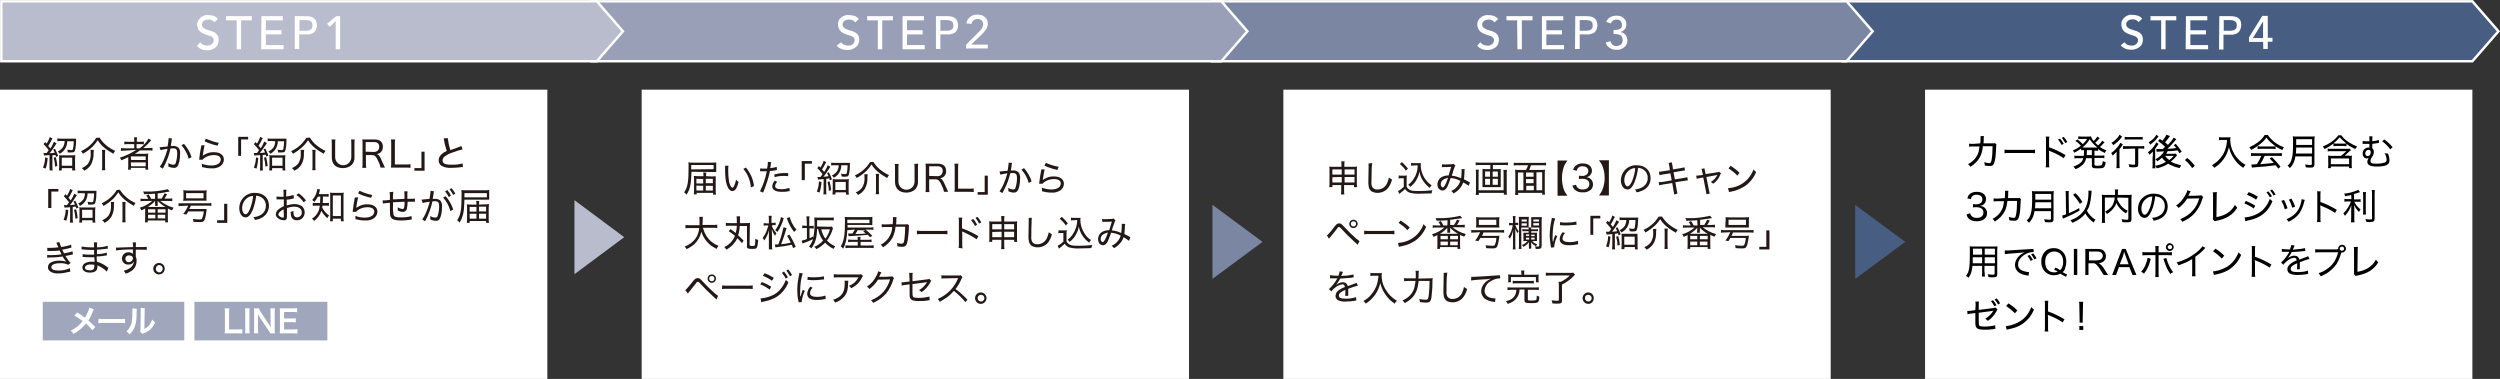 <?xml version="1.0" encoding="utf-8"?>
<!-- Generator: Adobe Illustrator 27.9.5, SVG Export Plug-In . SVG Version: 9.03 Build 54986)  -->
<svg version="1.1" id="レイヤー_1" xmlns="http://www.w3.org/2000/svg" xmlns:xlink="http://www.w3.org/1999/xlink" x="0px"
	 y="0px" viewBox="0 0 959.2 145.4" style="enable-background:new 0 0 959.2 145.4;" xml:space="preserve">
<rect x="0" y="0" width="959.2" height="145.4" fill="#333333" stroke="none"/>
<style type="text/css">
	.st0{fill:#FFFFFF;}
	.st1{fill:#231815;}
	.st2{fill:#475D82;}
	.st3{fill:#B8BCCC;}
	.st4{fill:#7B86A2;}
	.st5{fill:#475D82;stroke:#FFFFFF;stroke-width:0.95;stroke-miterlimit:10;}
	.st6{fill:#7B86A2;stroke:#FFFFFF;stroke-width:0.95;stroke-miterlimit:10;}
	.st7{fill:#989FB6;stroke:#FFFFFF;stroke-width:0.95;stroke-miterlimit:10;}
	.st8{fill:#B8BCCC;stroke:#FFFFFF;stroke-width:0.95;stroke-miterlimit:10;}
	.st9{fill:#A0A6BB;}
</style>
<g>
	<rect x="738.6" y="34.4" class="st0" width="210" height="111"/>
	<rect y="34.4" class="st0" width="210" height="111"/>
	<path class="st1" d="M18.3,60.6c-0.1,1.4-0.3,2.8-0.8,4.1l-1-0.4c0.5-1.2,0.8-2.6,0.8-3.9L18.3,60.6z M16.7,58.7c0.2,0,0.4,0,0.7,0
		h0.5c0.4-0.5,0.5-0.7,0.8-1.1c-0.6-0.8-1.3-1.6-2-2.3l0.6-0.8c0.3,0.3,0.4,0.4,0.6,0.6c0.5-0.8,0.9-1.6,1.2-2.5l1,0.5
		c-0.2,0.4-0.4,0.8-0.6,1.2c-0.3,0.6-0.6,1.1-1,1.7c0.4,0.4,0.6,0.7,0.8,1c0.6-0.8,1-1.7,1.4-2.6l1,0.6c-0.1,0.1-0.4,0.6-1,1.5
		c-0.4,0.6-1.1,1.7-1.7,2.3c0.7,0,1.3-0.1,2-0.2c-0.2-0.4-0.3-0.8-0.6-1.2l0.7-0.3c0.5,0.9,0.8,1.8,1.2,2.7l-0.8,0.4l-0.2-0.7h-0.5
		c-0.2,0-0.5,0.1-0.7,0.1V64c0,0.5,0,0.9,0.1,1.4h-1.1C19,64.9,19,64.5,19,64v-4.5l-1,0.1c-0.4,0-0.8,0-1.1,0.1L16.7,58.7z
		 M21.4,60.3c0.3,1.1,0.5,2.2,0.6,3.4l-0.9,0.2c0-1.1-0.2-2.3-0.5-3.4L21.4,60.3z M23.4,54.1c-0.5,0-1,0-1.4,0.1v-1.1
		c0.5,0.1,1,0.1,1.5,0.1h4.4c0.6,0,1,0,1.3,0c0,0.2,0,0.3,0,0.9c0,1.2-0.1,2.4-0.4,3.5c-0.2,0.8-0.5,0.9-1.8,0.9c-0.2,0-0.5,0-1,0
		c0-0.4-0.1-0.8-0.2-1.1c0.5,0.1,1,0.2,1.5,0.2c0.4,0,0.6-0.1,0.7-0.4c0.2-1,0.3-2,0.3-3h-2.5c0,2-1.1,3.9-2.9,4.8
		c-0.2-0.3-0.4-0.6-0.7-0.9c0.9-0.4,1.7-1.1,2.1-1.9c0.3-0.6,0.5-1.4,0.5-2.1H23.4z M23.7,65.4h-1.1c0-0.5,0.1-0.9,0.1-1.4v-3.2
		c0-0.4,0-0.9,0-1.3c0.4,0.1,0.7,0.1,1.1,0.1h4c0.4,0,0.8,0,1.1-0.1c0,0.4-0.1,0.9-0.1,1.3V64c0,0.5,0,0.9,0.1,1.4h-1.2v-0.9h-4
		V65.4z M23.7,63.6h4v-3.1h-4V63.6z"/>
	<path class="st1" d="M38.2,52.8c0.7,1.1,1.5,2.1,2.5,2.9c1.1,0.9,2.2,1.6,3.5,2.2c-0.3,0.3-0.5,0.7-0.7,1.1
		c-1.3-0.7-2.5-1.5-3.7-2.5c-0.9-0.8-1.7-1.7-2.3-2.7c-0.6,0.9-1.3,1.8-2.1,2.6c-1.1,1-2.3,1.9-3.6,2.6c-0.2-0.4-0.4-0.7-0.7-1
		c2.4-1.1,4.4-2.8,5.8-5.1L38.2,52.8z M36,57.5c0,0.4-0.1,0.8-0.1,1.3c0.1,1.4-0.3,2.9-0.9,4.2c-0.6,1.1-1.6,2-2.7,2.5
		c-0.2-0.4-0.5-0.7-0.9-1c0.9-0.4,1.7-0.9,2.4-1.7c0.8-1.2,1.1-2.6,1-4c0-0.4,0-0.9-0.1-1.3H36z M40.4,57.5c-0.1,0.5-0.1,1-0.1,1.5
		v4.8c0,0.5,0,1,0.1,1.5h-1.3c0.1-0.5,0.1-1,0.1-1.5V59c0-0.5,0-1-0.1-1.5H40.4z"/>
	<path class="st1" d="M48,57.8c-0.5,0-1.1,0-1.6,0.1v-1.1c0.5,0.1,1.1,0.1,1.6,0.1h3.5v-1.6h-2.3c-0.5,0-1,0-1.5,0.1v-1.1
		c0.5,0.1,1,0.1,1.6,0.1h2.2V54c0-0.4,0-0.9-0.1-1.3h1.2c-0.1,0.4-0.1,0.9-0.1,1.3v0.4h1.2c0.5,0,1,0,1.5-0.1v1.1
		c-0.5-0.1-1-0.1-1.5-0.1h-1.3v1.6h1.2c1.4-1,2.5-2.2,3.4-3.7l1,0.6c-0.2,0.2-0.2,0.2-0.6,0.7c-0.7,0.8-1.5,1.6-2.4,2.3h2
		c0.5,0,1,0,1.5-0.1v1.1c-0.5-0.1-1.1-0.1-1.6-0.1h-3.2c-0.6,0.5-1.3,0.9-2,1.3h3.7c0.5,0,1,0,1.5-0.1c-0.1,0.5-0.1,1-0.1,1.5v3.2
		c0,0.5,0,1,0.1,1.5h-1.1v-0.7h-5.6v0.7h-1.1c0.1-0.5,0.1-1,0.1-1.5v-2.3c0-0.3,0-0.7,0-1c-0.9,0.4-1.5,0.7-2.6,1.2
		c-0.2-0.4-0.4-0.7-0.6-1c2.2-0.7,4.3-1.7,6.3-3L48,57.8z M50.3,61.4h5.6V60h-5.7L50.3,61.4z M50.3,63.8h5.6v-1.5h-5.7L50.3,63.8z"
		/>
	<path class="st1" d="M61.2,56.5c0.5,0,1.9-0.2,3.1-0.3c0.2-1,0.3-2,0.4-3V53l1.3,0.1c-0.1,0.4-0.2,0.9-0.2,1.3
		c-0.1,0.4-0.2,1.3-0.3,1.6c0.3,0,0.6,0,0.9,0c0.7-0.1,1.4,0.2,2,0.6c0.6,0.6,0.8,1.5,0.7,2.3c0,2.2-0.4,4.1-1,4.9
		c-0.3,0.4-0.9,0.7-1.4,0.6c-0.7,0-1.5-0.2-2.1-0.5c0-0.2,0-0.3,0-0.5c0-0.3,0-0.5-0.1-0.8c0.6,0.3,1.3,0.6,2.1,0.6
		c0.4,0,0.7-0.3,0.8-0.6c0.4-1.2,0.6-2.5,0.6-3.8c0-1.4-0.4-1.9-1.6-1.9c-0.3,0-0.7,0-1,0.1c-0.4,2-1.1,4-2,5.9
		c-0.2,0.4-0.5,1-0.9,1.8L61.3,64c0.6-0.8,1.1-1.7,1.5-2.6c0.6-1.4,1.1-2.8,1.5-4.3c-0.9,0.1-1.8,0.3-2.7,0.5L61.2,56.5z M70.6,55.2
		c1.3,1.5,2.3,3.2,2.9,5.1l-1.1,0.6c-0.5-1.9-1.5-3.7-2.8-5.2L70.6,55.2z"/>
	<path class="st1" d="M78.5,55.7c-0.3,1.3-0.5,2.6-0.7,3.9c0,0.2,0,0.2-0.1,0.3l0,0c0.1-0.2,0.3-0.3,0.5-0.4c1.2-0.8,2.6-1.2,4-1.1
		c2.2,0,3.7,1.1,3.7,2.8c0,1-0.5,1.9-1.3,2.5c-1,0.7-2.3,1-3.5,0.9c-1.2,0-2.4-0.2-3.6-0.5v-0.3c0-0.3,0-0.7-0.1-1
		c1.2,0.5,2.4,0.7,3.7,0.7c2.2,0,3.6-0.9,3.6-2.3c0-1.1-1-1.7-2.6-1.7c-1.4,0-2.7,0.4-3.8,1.2c-0.2,0.2-0.4,0.4-0.6,0.6h-1.3
		c0-0.2,0.1-0.3,0.1-0.8c0.1-1.1,0.3-2.3,0.6-3.9c0.1-0.3,0.1-0.5,0.1-0.8L78.5,55.7z M79,53.2c1.6,0.7,3.2,1.3,4.9,1.6l-0.4,1.1
		c-1.4-0.3-2-0.5-2.8-0.8c-0.8-0.2-1.5-0.6-2.2-0.9L79,53.2z"/>
	<path class="st1" d="M91.4,59.8v-7.3h3.8v1h-2.7v6.3H91.4z"/>
	<path class="st1" d="M99.1,60.6c-0.1,1.4-0.3,2.8-0.7,4.1l-1-0.4c0.5-1.2,0.8-2.6,0.8-3.9L99.1,60.6z M97.4,58.7c0.2,0,0.4,0,0.7,0
		h0.5c0.4-0.5,0.5-0.7,0.8-1.1c-0.6-0.8-1.3-1.6-2-2.3l0.6-0.8c0.3,0.3,0.4,0.4,0.6,0.6c0.5-0.8,1-1.7,1.2-2.6l1,0.5
		c-0.2,0.4-0.4,0.8-0.6,1.2c-0.3,0.6-0.6,1.1-1,1.7c0.4,0.4,0.6,0.7,0.8,1c0.6-0.8,1-1.7,1.4-2.6l1,0.6c0,0.1-0.4,0.6-1,1.5
		c-0.4,0.6-1.2,1.7-1.7,2.3c0.7,0,1.3-0.1,2-0.2c-0.2-0.4-0.3-0.8-0.6-1.2l0.7-0.3c0.5,0.9,0.8,1.8,1.2,2.7l-0.8,0.4l-0.2-0.7h-0.5
		c-0.2,0-0.5,0.1-0.7,0.1V64c0,0.5,0,0.9,0.1,1.4h-1.2c0.1-0.5,0.1-0.9,0.1-1.4v-4.5l-1,0.1c-0.4,0-0.8,0-1.2,0.1L97.4,58.7z
		 M102.1,60.3c0.3,1.1,0.5,2.2,0.6,3.4l-0.9,0.2c0-1.1-0.2-2.3-0.5-3.4L102.1,60.3z M104.1,54.1c-0.5,0-1,0-1.4,0.1v-1.1
		c0.5,0.1,1,0.1,1.5,0.1h4.4c0.6,0,1,0,1.3,0c0,0.2,0,0.3,0,0.9c0,1.2-0.1,2.4-0.4,3.5c-0.2,0.8-0.5,0.9-1.8,0.9c-0.2,0-0.6,0-1,0
		c0-0.4-0.1-0.8-0.2-1.1c0.5,0.1,1,0.2,1.5,0.2c0.4,0,0.6-0.1,0.7-0.4c0.2-1,0.3-2,0.3-3h-2.4c0,2-1.1,3.9-2.9,4.8
		c-0.2-0.3-0.4-0.6-0.7-0.9c0.9-0.4,1.6-1,2.1-1.8c0.3-0.6,0.5-1.4,0.5-2.1L104.1,54.1z M104.4,65.4h-1.1c0-0.5,0.1-0.9,0.1-1.4
		v-3.2c0-0.4,0-0.9-0.1-1.3c0.4,0.1,0.7,0.1,1.1,0.1h4c0.4,0,0.8,0,1.1-0.1c0,0.4-0.1,0.9-0.1,1.3V64c0,0.5,0,0.9,0.1,1.4h-1.1v-0.9
		h-4V65.4z M104.4,63.6h4v-3.1h-4V63.6z"/>
	<path class="st1" d="M118.9,52.8c0.7,1.1,1.5,2.1,2.5,2.9c1.1,0.9,2.2,1.6,3.5,2.2c-0.3,0.3-0.5,0.7-0.7,1.1
		c-1.3-0.7-2.5-1.5-3.7-2.5c-0.9-0.8-1.7-1.7-2.3-2.7c-0.6,0.9-1.3,1.8-2.2,2.6c-1.1,1-2.3,1.9-3.6,2.6c-0.2-0.4-0.4-0.7-0.7-1
		c2.4-1.1,4.4-2.8,5.8-5.1L118.9,52.8z M116.7,57.5c0,0.4-0.1,0.8-0.1,1.3c0.1,1.4-0.2,2.9-0.9,4.2c-0.6,1.1-1.6,2-2.8,2.5
		c-0.2-0.4-0.5-0.7-0.9-1c0.9-0.4,1.7-0.9,2.4-1.7c0.8-1.2,1.1-2.6,1-4c0-0.4,0-0.9-0.1-1.3H116.7z M121.1,57.5
		c-0.1,0.5-0.1,1-0.1,1.5v4.8c0,0.5,0,1,0.1,1.5h-1.3c0.1-0.5,0.1-1,0.1-1.5V59c0-0.5,0-1-0.1-1.5H121.1z"/>
	<path class="st1" d="M136.1,53.5c-0.1,0.6-0.1,1.1-0.1,1.7v5.1c0.1,1.1-0.3,2.2-1.1,3c-0.9,0.8-2.1,1.2-3.3,1.2
		c-2.8,0-4.3-1.5-4.3-4.2v-5.1c0-0.6,0-1.1-0.1-1.7h1.5c-0.1,0.6-0.1,1.1-0.1,1.7v5.1c0,1.7,1.4,3.1,3.1,3.1c1.7,0,3.1-1.4,3.1-3.1
		l0,0v-5.1c0-0.6,0-1.1-0.1-1.7H136.1z"/>
	<path class="st1" d="M146,64.3c-0.2-0.8-0.4-1.6-0.8-2.3c-0.8-1.9-1.4-2.5-2.4-2.5h-2.4v3.2c0,0.6,0,1.1,0.1,1.7H139
		c0.1-0.5,0.1-1.1,0.1-1.7v-7.5c0-0.6,0-1.1-0.1-1.7c0.5,0,0.9,0,1.6,0h3.1c2.1,0,3.2,1,3.2,2.8c0,0.8-0.2,1.5-0.8,2.1
		c-0.4,0.4-0.9,0.6-1.5,0.7c0.6,0.2,0.9,0.6,1.4,1.5c0.3,0.6,0.6,1.3,1.1,2.4c0.2,0.5,0.4,0.9,0.6,1.3H146z M143.5,58.3
		c0.6,0,1.1-0.2,1.5-0.6c0.4-0.4,0.5-0.9,0.5-1.4c0-1.2-0.7-1.8-2-1.8h-3.2v3.7L143.5,58.3z"/>
	<path class="st1" d="M151.6,64.3c-0.7,0-1.1,0-1.6,0c0.1-0.6,0.1-1.1,0.1-1.7v-7.3c0-0.6,0-1.2-0.1-1.8h1.6
		c-0.1,0.6-0.1,1.2-0.1,1.8v7.8h4.3c0.6,0,1.2,0,1.7-0.1v1.4c-0.6-0.1-1.2-0.1-1.7-0.1H151.6z"/>
	<path class="st1" d="M162.9,58.2v7.3H159v-1h2.7v-6.3H162.9z"/>
	<path class="st1" d="M171.8,53c0.2,1.6,0.5,3.1,1,4.6c0.9-0.3,0.9-0.3,3.3-1.2c0.3-0.1,0.6-0.2,0.9-0.4l0.5,1.3
		c-1.5,0.4-2.9,0.8-4.4,1.4c-0.9,0.3-1.8,0.8-2.6,1.4c-0.4,0.4-0.7,0.9-0.7,1.5c0,0.7,0.4,1.2,1.3,1.4c0.8,0.2,1.6,0.2,2.3,0.2
		c1.4,0,2.8-0.1,4.1-0.5l0.1,1.4c-0.4,0-0.7,0-1.1,0.1c-1.1,0.1-2.1,0.2-3.2,0.2c-1.3,0.1-2.6-0.1-3.8-0.7c-0.8-0.5-1.2-1.3-1.2-2.2
		s0.5-1.8,1.2-2.4c0.6-0.5,1.2-0.9,1.9-1.2c-0.4-1.3-0.8-2.6-1-3.9c0-0.3-0.1-0.6-0.2-0.9L171.8,53z"/>
	<path class="st1" d="M18.5,79.8v-7.3h3.9v1h-2.7v6.3H18.5z"/>
	<path class="st1" d="M26.2,80.6c-0.1,1.4-0.3,2.8-0.8,4.1l-1-0.4c0.5-1.2,0.8-2.6,0.8-3.9L26.2,80.6z M24.5,78.7c0.2,0,0.4,0,0.7,0
		h0.5c0.4-0.5,0.5-0.7,0.8-1.1c-0.6-0.8-1.3-1.6-2-2.3l0.6-0.8c0.3,0.3,0.4,0.4,0.6,0.6c0.5-0.8,1-1.7,1.2-2.6l1,0.5
		c-0.2,0.4-0.4,0.8-0.6,1.2c-0.3,0.6-0.6,1.1-1,1.7c0.4,0.4,0.6,0.7,0.8,1c0.6-0.8,1-1.7,1.4-2.6l1,0.6c-0.1,0.1-0.4,0.6-1,1.5
		c-0.4,0.6-1.1,1.7-1.7,2.3c0.7,0,1.3-0.1,2-0.2c-0.2-0.4-0.3-0.8-0.6-1.2l0.7-0.3c0.5,0.9,0.8,1.8,1.2,2.7L29.3,80l-0.2-0.7h-0.5
		c-0.2,0-0.5,0.1-0.7,0.1V84c0,0.5,0.1,1,0.1,1.4h-1.2c0.1-0.5,0.1-1,0.1-1.4v-4.5l-1,0.1c-0.4,0-0.8,0-1.1,0.1L24.5,78.7z
		 M29.2,80.3c0.3,1.1,0.5,2.2,0.6,3.4l-0.9,0.2c0-1.1-0.2-2.3-0.5-3.4L29.2,80.3z M31.2,74.1c-0.5,0-1,0-1.4,0.1v-1.1
		c0.5,0.1,1,0.1,1.5,0.1h4.4c0.6,0,1,0,1.3,0c0,0.2,0,0.3,0,0.9c0,1.2-0.1,2.4-0.4,3.5c-0.2,0.8-0.5,0.9-1.8,0.9c-0.2,0-0.5,0-1,0
		c0-0.4-0.1-0.8-0.2-1.1c0.5,0.1,1,0.2,1.5,0.2c0.4,0,0.6-0.1,0.7-0.4c0.2-1,0.3-2,0.3-3h-2.5c0,2-1.1,3.9-2.9,4.8
		c-0.2-0.3-0.4-0.6-0.7-0.9c0.9-0.4,1.6-1,2.1-1.8c0.3-0.6,0.5-1.4,0.5-2.1L31.2,74.1z M31.5,85.4h-1.1c0-0.5,0.1-0.9,0.1-1.4v-3.2
		c0-0.4,0-0.9-0.1-1.3c0.4,0.1,0.8,0.1,1.1,0.1h4c0.4,0,0.8,0,1.1-0.1c0,0.4-0.1,0.9-0.1,1.3V84c0,0.5,0,0.9,0.1,1.4h-1.1v-0.9h-4
		V85.4z M31.5,83.6h4v-3.1h-4V83.6z"/>
	<path class="st1" d="M46,72.8c0.7,1.1,1.5,2.1,2.5,2.9c1,0.9,2.2,1.6,3.5,2.2c-0.3,0.3-0.5,0.7-0.6,1.1c-1.3-0.7-2.5-1.5-3.7-2.5
		c-0.9-0.8-1.7-1.7-2.3-2.7c-0.6,0.9-1.3,1.8-2.1,2.6c-1.1,1-2.3,1.9-3.6,2.6c-0.2-0.4-0.4-0.7-0.7-1c2.4-1.1,4.4-2.8,5.8-5.1
		L46,72.8z M43.8,77.5c0,0.4-0.1,0.8-0.1,1.3c0.1,1.4-0.2,2.9-0.9,4.2c-0.6,1.1-1.6,2-2.7,2.5c-0.2-0.4-0.5-0.7-0.9-1
		c0.9-0.4,1.7-0.9,2.4-1.7c0.8-1.2,1.1-2.6,1-4c0-0.4,0-0.9-0.1-1.3H43.8z M48.2,77.5c-0.1,0.5-0.1,1-0.1,1.5v4.8c0,0.5,0,1,0.1,1.5
		h-1.3c0.1-0.5,0.1-1,0.1-1.5V79c0-0.5,0-1-0.1-1.5H48.2z"/>
	<path class="st1" d="M59.5,74.3c-1.3,0.1-2.8,0.2-4.2,0.2c-0.1-0.4-0.2-0.7-0.4-1c0.6,0,0.8,0,1.2,0c2.8,0.1,5.6-0.3,8.3-0.9
		l0.7,0.9l-0.7,0.1L62.2,74c-0.6,0.1-1.1,0.2-1.7,0.2v2H62c0.4-0.6,0.8-1.3,1.1-2l1,0.3c-0.3,0.6-0.6,1.1-1,1.7h1.5
		c0.5,0,1,0,1.5-0.1v1.1c-0.5-0.1-1-0.1-1.5-0.1h-3.1c1.5,1.2,3.2,2.1,5.1,2.6c-0.2,0.3-0.4,0.6-0.6,1c-0.6-0.2-1.1-0.4-1.6-0.7
		c0,0.2,0,0.4,0,0.7V84c0,0.5,0,0.9,0.1,1.3h-1.1v-0.7h-6.7v0.7h-1.1c0.1-0.4,0.1-0.9,0.1-1.3v-3.4c0-0.2,0-0.3,0-0.6
		c-0.5,0.3-0.8,0.4-1.5,0.7c-0.1-0.4-0.3-0.7-0.6-1c1.8-0.5,3.4-1.4,4.8-2.6h-3c-0.5,0-1,0-1.5,0.1v-1c0.5,0.1,1,0.1,1.5,0.1h1.5
		c-0.2-0.5-0.5-0.9-0.8-1.3l0.9-0.4c0.4,0.5,0.7,1.1,1,1.7h1.5L59.5,74.3z M63.5,79.4c-1.1-0.6-2.1-1.4-3-2.3c0,0.1,0,0.1,0,0.2
		s0,0.2,0,0.3v0.5c0,0.3,0,0.6,0,0.9h-1c0-0.3,0.1-0.6,0-0.9v-0.5c0-0.1,0-0.2,0-0.5c-0.8,0.9-1.8,1.7-2.8,2.3H63.5L63.5,79.4z
		 M56.8,81.6h2.8v-1.3h-2.8V81.6z M56.8,83.8h2.8v-1.4h-2.8V83.8z M60.5,81.6h3v-1.3h-3V81.6z M60.5,83.8h2.9v-1.4h-2.9V83.8z"/>
	<path class="st1" d="M70,79c-0.5,0-1,0-1.5,0.1V78c0.5,0,1,0,1.5,0h9.6c0.5,0,1,0,1.5-0.1V79c-0.5-0.1-1-0.1-1.5-0.1h-6.4
		c-0.2,0.6-0.3,0.8-0.6,1.3h5.2c0.5,0,1,0,1.5,0c0,0.1-0.1,0.4-0.1,1c-0.3,2-0.6,3.2-1,3.6s-0.8,0.4-1.8,0.4c-0.7,0-1.4,0-2.2-0.1
		c0-0.4-0.1-0.8-0.2-1.1c0.8,0.1,1.7,0.2,2.5,0.2c0.7,0,0.9-0.1,1-0.3c0.4-0.9,0.6-1.8,0.7-2.8h-5.9c-0.2,0.4-0.4,0.6-0.8,1.2
		l-1.2-0.2c0.8-1,1.4-2,1.9-3.2L70,79L70,79z M70.4,74.1c0-0.4,0-0.7-0.1-1.1c0.6,0,1,0.1,1.6,0.1h5.8c0.5,0,1.1,0,1.6-0.1
		c0,0.4-0.1,0.7-0.1,1.1V76c0,0.3,0,0.7,0.1,1c-0.5,0-1,0-1.5,0h-6c-0.5,0-1,0-1.5,0.1c0-0.4,0.1-0.7,0.1-1.1V74.1z M71.4,74.1v2
		h6.7v-2H71.4z"/>
	<path class="st1" d="M87.2,78.2v7.3h-3.9v-1H86v-6.3H87.2z"/>
	<path class="st1" d="M99.8,82.6c1.4-0.7,2.3-2.2,2.2-3.7c0.1-1.4-0.8-2.8-2.1-3.4c-0.5-0.2-1-0.4-1.6-0.4c-0.2,1.9-0.7,3.8-1.4,5.6
		c-0.8,1.8-1.6,2.7-2.7,2.7c-1.4,0-2.4-1.5-2.4-3.6c0-1.4,0.5-2.8,1.5-3.9c1.2-1.3,2.9-2,4.6-1.9c3.2,0,5.3,2,5.3,4.9
		c0,2.1-1.2,4-3.1,4.8c-0.7,0.4-1.5,0.6-2.3,0.7c-0.1-0.4-0.3-0.8-0.6-1.1C98.1,83.3,99,83,99.8,82.6z M95.1,75.8
		c-1.4,0.9-2.2,2.4-2.2,4.1c0,1.3,0.6,2.3,1.3,2.3c0.6,0,1.1-0.6,1.7-2c0.6-1.6,1.1-3.3,1.2-5C96.4,75.2,95.7,75.4,95.1,75.8z"/>
	<path class="st1" d="M112.8,76.1c-0.3,0-0.6,0.1-0.8,0.2c-0.9,0.2-1.4,0.3-2,0.3v2.2c1-0.3,2-0.5,3-0.5c0.9,0,1.7,0.2,2.5,0.6
		c0.9,0.5,1.4,1.5,1.4,2.6c0,1.6-1.2,3-2.8,3c-0.1,0-0.1,0-0.2,0c-1,0.1-2-0.6-2.2-1.6c-0.1-0.5-0.2-1.1-0.2-1.6
		c0.4-0.1,0.8-0.2,1.1-0.4c0,0.3,0,0.4,0,0.5c0,0.4,0,0.9,0.2,1.3c0.2,0.5,0.7,0.7,1.2,0.7c1,0,1.8-0.8,1.8-1.8v-0.1
		c0-1.3-1.1-2.2-2.8-2.2c-1,0-2,0.2-2.9,0.5v3c0,0.3,0,0.7-0.1,1c-0.1,0.5-0.6,0.8-1.1,0.7c-0.9,0-1.7-0.3-2.4-0.9
		c-0.4-0.3-0.7-0.9-0.7-1.4c0.1-0.8,0.5-1.5,1.1-1.9c0.6-0.5,1.3-0.9,2-1.2v-2.6h-0.6c-0.3,0-0.5,0-0.8,0h-0.8c-0.1,0-0.2,0-0.3,0
		c-0.1,0-0.2,0-0.3,0v-1.1c0.5,0.1,1,0.1,1.5,0.1c0.3,0,0.3,0,1.2,0v-1.3c0-0.5,0-0.9-0.1-1.4h1.2c-0.1,0.5-0.1,0.9-0.1,1.4v1.2
		c1-0.1,1.9-0.3,2.8-0.6L112.8,76.1z M108.8,80.3c-1.3,0.7-2,1.4-2,2c0,0.3,0.2,0.5,0.6,0.8c0.3,0.2,0.7,0.4,1.2,0.4
		c0.3,0,0.3-0.1,0.3-0.7L108.8,80.3z M116.5,77.6c-0.8-1.1-1.7-2.1-2.8-2.8l0.9-0.6c1.1,0.7,2,1.7,2.8,2.7L116.5,77.6z"/>
	<path class="st1" d="M121.9,75.5c-0.3,0.7-0.8,1.4-1.3,2c-0.2-0.3-0.5-0.5-0.8-0.8c0.9-0.9,1.5-2.1,1.8-3.4
		c0.1-0.3,0.1-0.5,0.1-0.8l1.1,0.2c-0.1,0.2-0.1,0.3-0.2,0.8s-0.2,0.6-0.3,1h2.4c0.5,0,0.9,0,1.4-0.1v1.1c-0.5,0-0.9-0.1-1.4-0.1
		h-0.8c0,1.5,0,1.8-0.1,2.5h1.1c0.4,0,0.9,0,1.3-0.1V79c-0.4-0.1-0.9-0.1-1.3-0.1h-1.2c0,0.2,0,0.5-0.1,0.7c0.6,1.2,1.5,2.3,2.7,3.1
		c-0.3,0.3-0.5,0.6-0.7,1c-0.9-0.8-1.7-1.7-2.3-2.8c-0.5,1.6-1.5,2.9-2.8,3.9c-0.2-0.4-0.5-0.7-0.8-0.9c1.1-0.7,2-1.7,2.5-2.9
		c0.3-0.7,0.4-1.4,0.5-2.1h-1.2c-0.5,0-1,0-1.5,0.1v-1.2c0.5,0.1,1,0.1,1.5,0.1h1.3c0-0.9,0-0.9,0.1-2.5L121.9,75.5z M127.7,84.9
		h-1.1c0.1-0.5,0.1-1.1,0.1-1.6v-7.9c0-0.5,0-1-0.1-1.5c0.4,0.1,0.8,0.1,1.2,0.1h2.8c0.4,0,0.9,0,1.3-0.1c-0.1,0.5-0.1,1-0.1,1.5
		v7.8c0,0.6,0,1.1,0.1,1.7h-1.1v-1h-3.1L127.7,84.9z M127.7,82.9h3.1V75h-3.1L127.7,82.9z"/>
	<path class="st1" d="M137.4,75.7c-0.3,1.3-0.5,2.6-0.7,3.9c0,0.2,0,0.2-0.1,0.3l0,0c0.1-0.2,0.3-0.3,0.5-0.4c1.2-0.8,2.6-1.2,4-1.1
		c2.2,0,3.7,1.1,3.7,2.8c0,1-0.5,1.9-1.3,2.5c-1,0.7-2.3,1-3.5,0.9c-1.2,0-2.4-0.2-3.6-0.5v-0.3c0-0.3,0-0.7-0.1-1
		c1.2,0.5,2.4,0.7,3.7,0.7c2.2,0,3.6-0.9,3.6-2.3c0-1.1-1-1.7-2.6-1.7c-1.4,0-2.7,0.4-3.8,1.2c-0.2,0.2-0.4,0.4-0.6,0.6h-1.3
		c0-0.2,0-0.3,0.1-0.8c0.1-1.1,0.3-2.3,0.6-3.9c0.1-0.3,0.1-0.5,0.1-0.8L137.4,75.7z M137.9,73.2c1.6,0.7,3.2,1.3,4.9,1.6l-0.4,1.1
		c-1.4-0.3-2-0.5-2.8-0.8c-0.8-0.2-1.5-0.6-2.2-0.9L137.9,73.2z"/>
	<path class="st1" d="M150.9,73.6c-0.1,1-0.2,1.9-0.1,2.9c2.2-0.1,2.2-0.1,4.4-0.2v-0.8c0-0.7,0-1.4-0.1-2.1h1.3
		c0,0.3-0.1,0.6-0.1,0.9v2c1.6,0,2.4-0.1,2.9-0.1v1.2c-0.3,0-0.6,0-0.8,0c-0.3,0-0.6,0-2,0c0,0.9-0.1,1.8-0.3,2.7
		c-0.1,0.7-0.8,1.2-1.5,1.2s-1.4-0.2-2-0.6c0-0.2,0-0.4,0-0.6s0-0.4,0-0.6c0.5,0.4,1.2,0.6,1.8,0.7c0.4,0,0.6-0.2,0.7-0.8
		c0.1-0.7,0.2-1.3,0.1-2c-2.2,0.1-2.2,0.1-4.4,0.2c0,0.1,0,0.1,0,0.2s0,0.1,0,0.2v1c-0.1,1.1,0,2.3,0.2,3.4c0.1,0.4,0.5,0.8,0.9,0.8
		c0.7,0.2,1.4,0.2,2.1,0.2c1.3,0,2.6-0.1,3.9-0.5l0.1,1.3l-0.6,0.1c-1.2,0.2-2.4,0.3-3.6,0.3c-2.2,0-3.3-0.4-3.8-1.2
		c-0.4-0.6-0.4-1.3-0.4-3.6v-2c-1.6,0.1-2.1,0.2-2.7,0.3l-0.1-1.2h0.3c0.3,0,0.8,0,2.5-0.2V76c0-0.8,0-1.5-0.1-2.3L150.9,73.6z"/>
	<path class="st1" d="M161.7,76.6c1-0.1,2.1-0.2,3.1-0.3c0.2-1,0.3-2,0.4-2.9v-0.2l1.3,0.2c-0.1,0.4-0.2,0.9-0.2,1.3
		c-0.1,0.4-0.2,1.3-0.3,1.6c0.3,0,0.6,0,0.9,0c0.7-0.1,1.4,0.2,2,0.6c0.5,0.6,0.8,1.5,0.7,2.3c0,2.2-0.4,4.1-1,4.9
		c-0.3,0.5-0.9,0.7-1.4,0.6c-0.7,0-1.5-0.2-2.1-0.5c0-0.2,0-0.3,0-0.5c0-0.3,0-0.5-0.1-0.8c0.6,0.3,1.3,0.6,2.1,0.6
		c0.4,0,0.7-0.3,0.8-0.6c0.4-1.2,0.6-2.5,0.6-3.8c0-1.4-0.4-1.9-1.6-1.9c-0.3,0-0.7,0-1,0.1c-0.4,2-1.1,3.9-1.9,5.8l-0.9,1.8
		l-1.1-0.7c0.6-0.8,1-1.6,1.4-2.5c0.6-1.4,1.1-2.8,1.5-4.3c-1.5,0.2-2.1,0.3-2.7,0.5L161.7,76.6z M171,75.3c1.3,1.5,2.3,3.2,2.9,5.1
		l-1.1,0.6c-0.5-1.9-1.4-3.7-2.8-5.2L171,75.3z M171.6,72.9c0.6,0.7,1.1,1.4,1.4,2.2l-0.8,0.5c-0.4-0.8-0.9-1.5-1.4-2.2L171.6,72.9z
		 M173.2,72.2c0.6,0.6,1.1,1.4,1.5,2.1l-0.8,0.5c-0.4-0.8-0.9-1.5-1.4-2.2L173.2,72.2z"/>
	<path class="st1" d="M178.2,76.6c-0.1,4.6-0.5,6.7-1.9,8.8c-0.2-0.3-0.5-0.6-0.9-0.9c1.4-2.1,1.7-4,1.7-10c0-0.5,0-1.1-0.1-1.6
		c0.6,0.1,1.2,0.1,1.7,0.1h7.5c0.5,0,1,0,1.5-0.1c0,0.4,0,0.8,0,1.2v1.4c0,0.5,0,0.8,0,1.1c-0.6,0-0.9,0-1.4,0H178.2z M186.8,75.7
		v-1.6h-8.6v1.6H186.8z M186,78.4c0.5,0,1.1,0,1.6-0.1c0,0.5-0.1,0.9-0.1,1.5V84c0,0.5,0,1,0.1,1.5h-1.1v-0.7h-6.3v0.7h-1.1
		c0.1-0.5,0.1-1.1,0.1-1.6v-4c0-0.5,0-1-0.1-1.5c0.5,0,1.1,0.1,1.6,0.1h2.1v-0.2c0-0.4,0-0.8-0.1-1.2h1.2c-0.1,0.4-0.1,0.8-0.1,1.2
		v0.2L186,78.4z M180.2,79.4v1.8h2.6v-1.8H180.2z M180.2,82v1.9h2.6V82H180.2z M183.8,81.1h2.7v-1.8h-2.7V81.1z M183.8,83.9h2.7V82
		h-2.7V83.9z"/>
	<path class="st1" d="M18.1,95.1c0.4,0,0.6,0,1.1,0c1.1,0,2.1-0.1,3.2-0.2c-0.3-0.7-0.7-1.6-0.8-1.8l1.2-0.2
		c0.2,0.7,0.4,1.3,0.7,1.9c1.3-0.2,2.5-0.5,3.8-0.9l0.1,1.1c-1.1,0.3-2.8,0.7-3.5,0.8c0.2,0.5,0.5,1.1,0.7,1.4
		c1.1-0.2,2.2-0.4,3.2-0.8l0.2,1.2c-0.3,0.1-0.3,0.1-1.8,0.4l-1.1,0.2c0.6,1,1.2,1.9,2,2.7l-0.9,0.7c-1-0.5-2.2-0.7-3.3-0.6
		c-2,0-3.2,0.6-3.2,1.5s1,1.3,2.9,1.3c1.5,0,2.9-0.3,4.2-0.9l0.2,1.3c-0.3,0.1-0.6,0.1-0.9,0.2c-1.2,0.3-2.4,0.5-3.6,0.5
		c-1,0.1-2.1-0.1-3-0.6c-0.7-0.4-1.1-1-1.1-1.8s0.5-1.5,1.1-1.8c1-0.5,2.1-0.7,3.2-0.7c0.9,0,1.8,0.1,2.7,0.4c-0.5-0.6-1-1.3-1.4-2
		c-1.6,0.3-3.3,0.4-4.9,0.4c-0.3,0-0.7,0-1,0.1v-1.1c0.4,0,0.8,0.1,1.2,0.1c1.4,0,2.9-0.1,4.3-0.3c-0.3-0.6-0.3-0.6-0.7-1.5
		c-1.3,0.2-2.5,0.2-3.8,0.2c-0.3,0-0.6,0-0.9,0L18.1,95.1z"/>
	<path class="st1" d="M41,104.2c-0.8-0.8-1.8-1.5-2.8-2c-0.3-0.1-0.5-0.3-0.8-0.4c0,0.1,0,0.2,0,0.4c0,0.5-0.1,1-0.3,1.4
		c-0.4,0.6-1.3,1-2.6,1c-1.8,0-2.9-0.8-2.9-2s1.3-2.2,3.5-2.2c0.4,0,0.8,0,1.2,0.1c0-0.3,0-0.3-0.1-1.8h-1.6c-0.8,0-1.6,0-2.4-0.1
		h-0.5v-1.1c1.1,0.2,2.2,0.2,3.2,0.2h1.2c0-1.4,0-1.5,0-1.8c-0.5,0-0.7,0-1,0c-0.8,0-2.4-0.1-3.4-0.2h-0.4v-1.1
		c1.2,0.2,2.4,0.3,3.6,0.3h1.2c0-0.6,0-1.3-0.1-1.9h1.3c-0.1,0.6-0.1,1.3-0.1,1.9c1.4,0,2.8-0.2,4.1-0.6l0.1,1.1c-0.3,0-0.3,0-1,0.1
		c-1.2,0.2-1.9,0.2-3.2,0.3c0,0.8,0,1,0,1.7c1.3,0,2.6-0.2,3.8-0.6V98c-0.2,0-0.3,0-1.4,0.2c-0.5,0.1-1.8,0.2-2.5,0.2
		c0,1.4,0,1.4,0.1,2c1.4,0.4,2.7,1.1,3.9,2c0.2,0.2,0.3,0.2,0.5,0.3L41,104.2z M34.8,101.5c-0.7-0.1-1.4,0.1-2,0.6
		c-0.1,0.2-0.2,0.4-0.2,0.6c0,0.7,0.7,1,1.8,1c0.5,0.1,1.1-0.1,1.5-0.4c0.2-0.3,0.3-0.7,0.3-1.2c0-0.1,0-0.5,0-0.5
		C35.8,101.5,35.3,101.5,34.8,101.5L34.8,101.5z"/>
	<path class="st1" d="M51,93.8c0-0.3,0-0.5-0.1-0.8h1.3c-0.1,0.6-0.1,1.2-0.1,1.8c2.6,0,3.7,0,4.2-0.1v1.2c-0.5-0.1-1-0.1-2.6-0.1
		h-1.6v2.7c0.2,0.5,0.4,1.1,0.3,1.7c0,1.5-0.7,2.9-1.9,3.7c-0.7,0.5-1.5,0.9-2.3,1.1c-0.2-0.4-0.4-0.8-0.7-1.1
		c1.8-0.5,2.9-1.2,3.5-2.3c0.2-0.4,0.4-0.9,0.4-1.4c-0.3,0.9-1.2,1.4-2.2,1.3c-1.3,0.1-2.3-0.9-2.4-2.2v-0.1c0-1.3,1-2.4,2.4-2.4
		c0.1,0,0.1,0,0.2,0c0.6,0,1.1,0.2,1.6,0.6v-0.1c0-0.1,0-0.9,0-1.6c-2.4,0-5.7,0.2-6.5,0.4V95c0.3,0,0.4,0,0.6,0
		c0.4,0,0.5,0,2.6-0.1l3.4-0.1L51,93.8z M48.1,99.3c0,0.7,0.5,1.3,1.2,1.3h0.1c0.8,0,1.5-0.6,1.6-1.4v-0.1c0-0.3-0.1-0.5-0.3-0.7
		C50.4,98.1,50,98,49.6,98C48.8,97.9,48.1,98.5,48.1,99.3L48.1,99.3z"/>
	<path class="st1" d="M63.2,103.1c0,1.2-1,2.2-2.2,2.2s-2.2-1-2.2-2.2s1-2.2,2.2-2.2l0,0C62.3,100.9,63.2,101.9,63.2,103.1z
		 M59.8,103.1c-0.1,0.7,0.5,1.3,1.2,1.4s1.3-0.5,1.4-1.2c0-0.1,0-0.2,0-0.2c0.1-0.7-0.5-1.3-1.2-1.4s-1.3,0.5-1.4,1.2
		C59.8,102.9,59.8,103,59.8,103.1z"/>
	<rect x="246.2" y="34.4" class="st0" width="210" height="111"/>
	<path class="st1" d="M265.3,65.9c-0.1,4.6-0.5,6.7-1.9,8.8c-0.2-0.3-0.5-0.6-0.9-0.9c1.4-2.1,1.7-4,1.7-10c0-0.5,0-1-0.1-1.5
		c0.6,0.1,1.2,0.1,1.7,0.1h7.5c0.5,0,1,0,1.5-0.1c0,0.4,0,0.8,0,1.2v1.4c0,0.5,0,0.8,0,1.1c-0.5,0-0.9,0-1.4,0L265.3,65.9z
		 M273.8,64.9v-1.6h-8.6V65L273.8,64.9z M273,67.7c0.5,0,1.1,0,1.6-0.1c0,0.5,0,0.9,0,1.5v4.1c0,0.5,0,1,0.1,1.5h-1.1V74h-6.3v0.6
		h-1.1c0.1-0.5,0.1-1.1,0.1-1.6v-4c0-0.5,0-1-0.1-1.5c0.5,0,0.9,0.1,1.6,0.1h2.1v-0.2c0-0.4,0-0.8-0.1-1.2h1.2
		c-0.1,0.4-0.1,0.8-0.1,1.2v0.2L273,67.7z M267.2,68.6v1.8h2.6v-1.7L267.2,68.6z M267.2,71.2v1.9h2.6v-1.8L267.2,71.2z M270.8,70.3
		h2.7v-1.7h-2.7V70.3z M270.8,73.1h2.7v-1.8h-2.7V73.1z"/>
	<path class="st1" d="M279.5,63.6c-0.1,0.6-0.1,1.2-0.1,1.8c0,1.4,0.1,2.8,0.3,4.2C280,71,280.5,72,281,72c0.2,0,0.5-0.2,0.7-0.7
		c0.3-0.8,0.6-1.6,0.7-2.4c0.3,0.4,0.6,0.7,1,0.9c-0.7,2.6-1.4,3.5-2.4,3.5c-0.9,0-1.6-0.8-2.1-2.3s-0.7-3.1-0.7-6.6
		c0-0.5,0-0.6,0-0.8L279.5,63.6z M286.2,64.3c1.7,2,2.8,4.5,3.1,7.1l-1.2,0.5c-0.2-2.6-1.2-5.1-2.9-7.1L286.2,64.3z"/>
	<path class="st1" d="M291.7,64.6c0.6,0.1,1.2,0.1,1.8,0.1h0.8c0.2-0.8,0.3-1.6,0.3-2.4v-0.2l1.3,0.1c-0.1,0.3-0.1,0.3-0.2,1.3
		c-0.1,0.5-0.1,0.6-0.2,1c0.9-0.1,1.7-0.2,2.5-0.5l0.1,1.2l-0.4,0.1c-0.8,0.2-1.6,0.3-2.3,0.3c-0.2,1.3-0.6,2.6-1,3.9
		c-0.5,1.5-1,3-1.6,4.4l-1.2-0.5c1.2-2.4,2.1-5,2.6-7.7H293h-1h-0.4L291.7,64.6z M298.2,69.8c-0.2,0.2-0.4,0.5-0.6,0.8
		c-0.1,0.2-0.2,0.5-0.2,0.8c0,0.8,0.8,1.2,2.4,1.2c1.1,0,2.1-0.2,3.1-0.5l0.1,1.2l-0.6,0.1c-0.8,0.2-1.7,0.2-2.5,0.2
		c-2.3,0-3.6-0.7-3.6-2.2c0.1-0.8,0.4-1.6,1-2.1L298.2,69.8z M302.4,67.6c-0.6-0.1-1.1-0.1-1.7-0.1c-1.2,0-2.4,0.1-3.5,0.5l-0.1-1.1
		c1.3-0.3,2.5-0.5,3.8-0.5c0.3,0,0.5,0,1.5,0L302.4,67.6z"/>
	<path class="st1" d="M307.6,69.1v-7.3h3.9v1h-2.7v6.3H307.6z"/>
	<path class="st1" d="M315.2,69.8c-0.1,1.4-0.3,2.8-0.8,4.1l-1-0.4c0.5-1.2,0.8-2.6,0.8-3.9L315.2,69.8z M313.6,67.9
		c0.2,0,0.4,0,0.7,0h0.5c0.4-0.5,0.5-0.6,0.8-1.1c-0.6-0.8-1.3-1.6-2-2.3l0.6-0.8c0.3,0.3,0.4,0.4,0.6,0.6c0.5-0.8,1-1.7,1.2-2.6
		l1,0.5c-0.2,0.4-0.4,0.7-0.6,1.1c-0.3,0.6-0.6,1.1-1,1.7c0.4,0.4,0.6,0.7,0.8,1c0.6-0.8,1-1.7,1.4-2.6l1,0.6
		c-0.1,0.1-0.4,0.6-1,1.5c-0.4,0.6-1.1,1.7-1.7,2.3c0.7,0,1.3-0.1,2-0.2c-0.2-0.4-0.3-0.8-0.6-1.2l0.7-0.3c0.5,0.9,0.9,1.8,1.2,2.7
		l-0.8,0.4c-0.1-0.4-0.2-0.5-0.2-0.8l-0.5,0.1c-0.2,0-0.5,0.1-0.7,0.1v4.6c0,0.5,0,0.9,0.1,1.4h-1.2c0.1-0.5,0.1-1,0.1-1.4v-4.5
		l-1,0.1c-0.4,0-0.8,0.1-1.1,0.1L313.6,67.9z M318.3,69.6c0.3,1.1,0.5,2.2,0.6,3.4l-0.9,0.2c0-1.1-0.2-2.3-0.5-3.4L318.3,69.6z
		 M320.3,63.4c-0.5,0-1,0-1.4,0.1v-1.1c0.5,0.1,1,0.1,1.5,0.1h4.4c0.6,0,1,0,1.3,0c0,0.2,0,0.3,0,0.9c0,1.2-0.1,2.4-0.4,3.5
		c-0.2,0.8-0.5,0.9-1.8,0.9c-0.2,0-0.5,0-1-0.1c0-0.4-0.1-0.8-0.2-1.1c0.5,0.1,1,0.2,1.5,0.2c0.4,0,0.6-0.1,0.7-0.4
		c0.2-1,0.3-2,0.3-3h-2.4c0,2-1.1,3.9-2.9,4.8c-0.2-0.3-0.4-0.6-0.7-0.9c0.9-0.4,1.6-1,2.1-1.8c0.3-0.7,0.5-1.4,0.5-2.1H320.3z
		 M320.5,74.6h-1.1c0-0.5,0.1-0.9,0.1-1.4V70c0-0.4,0-0.9,0-1.3c0.4,0,0.7,0.1,1.1,0.1h4c0.4,0,0.8,0,1.1-0.1c0,0.4-0.1,0.9-0.1,1.3
		v3.3c0,0.5,0,0.9,0.1,1.4h-1.1v-0.9h-4L320.5,74.6z M320.5,72.9h4v-3.1h-4V72.9z"/>
	<path class="st1" d="M335.1,62.1c0.7,1.1,1.5,2.1,2.5,2.9c1.1,0.9,2.2,1.6,3.5,2.2c-0.3,0.3-0.5,0.7-0.7,1.1
		c-1.3-0.7-2.5-1.5-3.7-2.5c-0.9-0.8-1.7-1.7-2.3-2.7c-0.6,0.9-1.3,1.8-2.1,2.6c-1.1,1-2.3,1.9-3.6,2.6c-0.2-0.4-0.4-0.7-0.7-1
		c2.4-1.1,4.4-2.8,5.8-5.1L335.1,62.1z M332.9,66.8c0,0.4-0.1,0.9-0.1,1.3c0.1,1.4-0.2,2.9-0.9,4.2c-0.6,1.1-1.6,2-2.7,2.5
		c-0.2-0.4-0.5-0.7-0.9-1c0.9-0.3,1.8-0.9,2.4-1.7c0.8-1.2,1.1-2.6,1-3.9c0-0.4,0-0.9-0.1-1.3L332.9,66.8z M337.3,66.8
		c-0.1,0.5-0.1,1-0.1,1.5V73c0,0.5,0,1,0.1,1.5H336c0.1-0.5,0.1-1,0.1-1.5v-4.8c0-0.5,0-1-0.1-1.5h1.3V66.8z"/>
	<path class="st1" d="M352.3,62.8c-0.1,0.6-0.1,1.1-0.1,1.7v5.1c0.1,1.1-0.3,2.2-1.1,3.1c-0.9,0.8-2.1,1.2-3.3,1.2
		c-2.8,0-4.4-1.5-4.4-4.2v-5.1c0-0.6,0-1.1-0.1-1.7h1.5c-0.1,0.6-0.1,1.1-0.1,1.7v5.1c0,1.7,1.4,3.1,3.1,3.1s3.1-1.4,3.1-3.1l0,0
		v-5.1c0-0.6,0-1.1-0.1-1.7L352.3,62.8z"/>
	<path class="st1" d="M362.2,73.6c-0.2-0.8-0.4-1.6-0.8-2.3c-0.8-1.9-1.4-2.5-2.5-2.5h-2.4V72c0,0.6,0,1.1,0.1,1.7h-1.5
		c0.1-0.5,0.1-1.1,0.1-1.7v-7.5c0-0.6,0-1.1-0.1-1.7c0.5,0,0.9,0,1.6,0h3.1c2.1,0,3.2,1,3.2,2.8c0.1,0.8-0.2,1.5-0.8,2.1
		c-0.4,0.4-1,0.6-1.5,0.7c0.6,0.2,0.9,0.6,1.4,1.5c0.3,0.6,0.6,1.3,1.1,2.4c0.2,0.5,0.5,1,0.6,1.3H362.2z M359.7,67.6
		c0.6,0,1.1-0.2,1.5-0.6c0.3-0.4,0.5-0.9,0.5-1.4c0-1.2-0.7-1.8-2-1.8h-3.2v3.7L359.7,67.6L359.7,67.6z"/>
	<path class="st1" d="M367.8,73.6c-0.7,0-1.1,0-1.6,0c0.1-0.6,0.1-1.1,0.1-1.7v-7.3c0-0.6,0-1.2-0.1-1.8h1.5
		c-0.1,0.6-0.1,1.2-0.1,1.8v7.8h4.3c0.6,0,1.2,0,1.7-0.1v1.4c-0.6-0.1-1.2-0.1-1.7-0.1L367.8,73.6z"/>
	<path class="st1" d="M379,67.4v7.3h-3.9v-1h2.7v-6.3H379z"/>
	<path class="st1" d="M383.5,65.8c0.5,0,1.9-0.2,3.1-0.3c0.2-1,0.3-2,0.4-2.9v-0.2l1.3,0.1c-0.1,0.4-0.2,0.9-0.2,1.3
		c-0.1,0.4-0.2,1.3-0.3,1.6c0.3,0,0.6,0,0.9,0c0.7-0.1,1.4,0.2,2,0.6c0.5,0.6,0.8,1.5,0.7,2.3c0,2.2-0.4,4.1-1,4.9
		c-0.3,0.5-0.9,0.7-1.4,0.7c-0.7,0-1.4-0.2-2.1-0.5c0-0.2,0-0.3,0-0.5c0-0.3,0-0.5-0.1-0.8c0.6,0.3,1.3,0.6,2,0.6
		c0.4,0,0.7-0.3,0.8-0.6c0.4-1.2,0.6-2.5,0.6-3.8c0-1.4-0.4-1.9-1.6-1.9c-0.3,0-0.6,0-1,0.1c-0.5,2-1.1,4-2.1,5.8
		c-0.2,0.4-0.5,1-0.9,1.8l-1.1-0.7c0.6-0.8,1.1-1.7,1.5-2.6c0.6-1.4,1.1-2.8,1.5-4.3c-0.9,0.1-1.8,0.3-2.7,0.5L383.5,65.8z
		 M392.9,64.5c1.3,1.5,2.3,3.2,2.9,5.1l-1.1,0.6c-0.5-1.9-1.5-3.7-2.8-5.1L392.9,64.5z"/>
	<path class="st1" d="M400.8,65c-0.3,1.3-0.5,2.6-0.7,3.9c0,0.2,0,0.2-0.1,0.3l0,0c0.1-0.2,0.3-0.3,0.5-0.4c1.2-0.8,2.6-1.2,4-1.1
		c2.2,0,3.7,1.1,3.7,2.8c0,1-0.5,1.9-1.3,2.5c-1.1,0.7-2.3,1-3.5,0.9c-1.2,0-2.4-0.2-3.6-0.5V73c0-0.3,0-0.7-0.1-1
		c1.2,0.4,2.4,0.7,3.7,0.7c2.2,0,3.6-0.9,3.6-2.3c0-1.1-1-1.7-2.6-1.7c-1.4,0-2.7,0.4-3.8,1.2c-0.2,0.2-0.4,0.4-0.6,0.6h-1.3
		c0-0.2,0-0.3,0.1-0.8c0.1-1.1,0.3-2.3,0.6-3.9c0.1-0.3,0.1-0.5,0.1-0.8L400.8,65z M401.3,62.5c1.6,0.7,3.2,1.2,4.9,1.5l-0.5,1.2
		c-1.4-0.3-2-0.5-2.8-0.8c-0.8-0.2-1.5-0.5-2.2-0.9L401.3,62.5z"/>
	<path class="st1" d="M269.7,87.4c0.4,1.5,1.1,3,2.1,4.2c0.7,0.8,1.5,1.5,2.4,2c0.5,0.3,1,0.5,1.5,0.7c-0.3,0.4-0.6,0.8-0.8,1.2
		c-0.7-0.4-1.4-0.8-2-1.2c-1.8-1.4-3.1-3.2-3.8-5.4c-0.4,1.8-1.3,3.4-2.6,4.7c-0.9,0.8-2,1.5-3.1,2c-0.2-0.4-0.4-0.7-0.7-1
		c0.8-0.3,1.5-0.7,2.1-1.1c2.1-1.5,3.1-3.1,3.5-6h-3.7c-0.5,0-1.1,0-1.6,0.1v-1.3c0.5,0.1,1.1,0.1,1.6,0.1h3.8c0-0.5,0-0.8,0-1.4
		s0-1.2-0.1-1.8h1.4c-0.1,0.5-0.1,1-0.1,1.5c0,0.7,0,1.1-0.1,1.6h4.1c0.5,0,1.1,0,1.6-0.1v1.3c-0.5-0.1-1.1-0.1-1.6-0.1L269.7,87.4
		L269.7,87.4z"/>
	<path class="st1" d="M280.3,87.9c0.8,0.6,1.3,0.9,2,1.5c0.2-0.9,0.4-1.9,0.4-2.8H280c-0.5,0-1,0-1.5,0.1v-1.2
		c0.5,0.1,1,0.1,1.5,0.1h2.7v-0.8c0-0.6,0-1.2-0.1-1.8h1.4c-0.1,0.4-0.1,0.8-0.1,1.2c0,0.5,0,0.8,0,1.4h2.3c0.5,0,1.1,0,1.6-0.1
		c0,0.4-0.1,0.8-0.1,1.2l-0.1,7.2c0,0.2,0.1,0.3,0.3,0.4c0.2,0,0.4,0.1,0.6,0.1c0.8,0,1-0.1,1.1-0.3c0.2-0.8,0.2-1.7,0.2-2.5
		c0.3,0.2,0.7,0.4,1.1,0.4c-0.1,1.8-0.3,2.7-0.6,3.1s-0.7,0.4-1.8,0.4c-0.4,0-0.8,0-1.2-0.1c-0.6-0.1-0.8-0.4-0.7-1.1v-7.6h-2.8
		c0,1.2-0.2,2.4-0.6,3.6c0.7,0.6,1.4,1.3,2.1,2l-0.6,1c-0.6-0.7-1.2-1.3-1.8-1.9c-0.9,1.9-2.4,3.4-4.2,4.4c-0.2-0.4-0.5-0.7-0.8-1
		c1.9-0.9,3.3-2.4,4.1-4.3c-0.7-0.6-1.5-1.2-2.4-1.8L280.3,87.9z"/>
	<path class="st1" d="M296.1,86.6c0.4,1.1,1,2,1.8,2.9c-0.2,0.3-0.4,0.6-0.5,1c-0.6-0.8-1-1.7-1.3-2.6c0,0.7,0.1,1.5,0.1,2.2V94
		c0,0.6,0,1.1,0.1,1.7H295c0-0.5,0-1.1,0-1.7v-3.6c0-0.6,0-1.3,0.1-2.2c-0.4,1.5-1,2.9-1.9,4.1c-0.1-0.4-0.3-0.7-0.6-1
		c0.6-0.8,1.2-1.7,1.5-2.7c0.3-0.7,0.5-1.4,0.7-2.1H294c-0.3,0-0.7,0-1,0.1v-1c0.3,0,0.7,0.1,1,0.1h1v-1.4c0-0.5,0-1-0.1-1.5h1.2
		c-0.1,0.5-0.1,1-0.1,1.4v1.3h0.7c0.3,0,0.6,0,0.9-0.1v1c-0.3,0-0.6,0-0.9-0.1L296.1,86.6z M297.3,93.8c0.1,0,0.3,0,0.4,0
		c0.3,0,0.6,0,0.9,0c0.9-2.1,1.5-4.4,2-6.6l1.2,0.3c-0.6,2.1-1.3,4.2-2.1,6.2c1.3-0.1,2.5-0.3,3.7-0.6c-0.4-0.9-0.9-1.7-1.4-2.6
		l0.9-0.5c0.9,1.5,1.7,3,2.4,4.7l-1,0.5c-0.3-0.7-0.3-0.9-0.5-1.3c-1.8,0.4-3.7,0.7-5.5,0.9c-0.3,0-0.5,0.1-0.8,0.1L297.3,93.8z
		 M300.7,83.7c-0.5,1.9-1.3,3.7-2.4,5.3c-0.3-0.3-0.6-0.5-0.9-0.7c0.6-0.7,1-1.4,1.4-2.3s0.7-1.8,0.8-2.7L300.7,83.7z M303,83.3
		c0.3,0.9,0.6,1.9,1.1,2.7c0.4,0.8,0.9,1.5,1.5,2.1c-0.3,0.3-0.6,0.5-0.9,0.9c-1.3-1.6-2.2-3.4-2.8-5.3L303,83.3z"/>
	<path class="st1" d="M309.5,84.4c0-0.5,0-0.9-0.1-1.4h1.2c-0.1,0.5-0.1,0.9-0.1,1.4v2.3h0.6c0.4,0,0.7,0,1.1-0.1v1.1
		c-0.4,0-0.7-0.1-1.1-0.1h-0.5v3.8c0.5-0.2,0.7-0.3,1.4-0.7v1c-1.1,0.6-2.3,1.1-3.5,1.5l-0.6,0.2l-0.3-1.1c0.7-0.1,1.4-0.3,2-0.6
		v-4.2h-0.7c-0.4,0-0.8,0-1.1,0.1v-1.1c0.4,0.1,0.8,0.1,1.1,0.1h0.7L309.5,84.4z M318,87c0.4,0,0.8,0,1.1-0.1l0.5,0.6
		c-0.1,0.2-0.1,0.2-0.1,0.4c-0.5,1.6-1.2,3-2.2,4.4c0.9,1,2,1.7,3.2,2.2c-0.3,0.3-0.5,0.6-0.7,1c-1.2-0.6-2.3-1.4-3.2-2.4
		c-1,1-2.1,1.9-3.4,2.5c-0.2-0.3-0.4-0.7-0.8-0.9c1.3-0.5,2.5-1.3,3.4-2.4c-1-1.3-1.6-2.8-1.9-4.4h-0.4c-0.1,3.5-0.7,5.4-2.2,7.4
		c-0.3-0.3-0.6-0.5-0.9-0.7c0.8-0.9,1.3-2,1.6-3.1c0.4-2.1,0.6-4.3,0.5-6.4c0-0.8,0-1.1-0.1-1.7c0.5,0.1,1,0.1,1.5,0.1h4.6
		c0.5,0,0.9,0,1.4-0.1v1.2c-0.5-0.1-0.9-0.1-1.4-0.1h-5v1.2c0,0.5,0,0.7,0,1.2L318,87z M315.1,88c0.3,1.3,0.8,2.5,1.6,3.6
		c0.8-1.1,1.4-2.3,1.7-3.6H315.1z"/>
	<path class="st1" d="M325.1,88.3c-0.2,3.3-0.6,5.3-1.6,7.1c-0.3-0.3-0.6-0.6-0.9-0.9c1.2-2,1.6-4.2,1.6-9.5c0-0.6,0-1.2-0.1-1.8
		c0.6,0.1,1.2,0.1,1.7,0.1h7.4c0.5,0,1,0,1.5-0.1c0,0.3,0,0.7,0,1v1.3c0,0.3,0,0.6,0,0.9c-0.5,0-0.9-0.1-1.4-0.1h-8.1
		c0,0.5,0,0.6,0,1h8.3c0.5,0,1.1,0,1.6-0.1v1c-0.5-0.1-1-0.1-1.5-0.1h-1.5c0.9,0.7,1.8,1.5,2.6,2.4l-0.9,0.5l-0.8-0.9
		c-1.9,0.2-3.6,0.3-6.9,0.5c-0.2,0-0.3,0-0.5,0l-0.2-1c0.2,0,0.3,0,0.5,0h0.5h0.7c0.3-0.5,0.6-1,0.9-1.5L325.1,88.3z M333,92
		c0.5,0,1,0,1.4-0.1v1c-0.5-0.1-1-0.1-1.5-0.1h-2.7v1.4h3.3c0.6,0,1.2,0,1.7-0.1v1.1c-0.6-0.1-1.2-0.1-1.8-0.1h-7.3
		c-0.6,0-1.1,0-1.7,0.1v-1.1c0.5,0.1,1.1,0.1,1.6,0.1h3.1v-1.4h-2.2c-0.5,0-1,0-1.5,0.1v-1c0.5,0,1,0.1,1.5,0.1h2.2
		c0-0.4,0-0.7-0.1-1.1h1.2c-0.1,0.4-0.1,0.7-0.1,1.1H333z M333.6,85.6v-1.3h-8.5v1.3H333.6z M329.1,88.3c-0.3,0.5-0.6,1-0.9,1.5
		c1.6,0,2.3-0.1,4-0.2c-0.3-0.3-0.5-0.4-1-0.8l0.8-0.4L329.1,88.3L329.1,88.3z"/>
	<path class="st1" d="M342.5,86c0.1-0.7,0.1-1.4,0.1-2c0-0.2,0-0.5,0-0.7h1.4c-0.1,0.6-0.1,1.2-0.1,1.8c0,0.3,0,0.5-0.1,1h3.4
		c0.3,0,0.7,0,1-0.1l0.6,0.5c-0.1,0.3-0.1,0.6-0.1,0.8c0,1.6-0.2,3.2-0.4,4.8c-0.4,2.1-0.8,2.6-2.2,2.6c-0.6,0-1.2-0.1-1.8-0.2
		c0-0.4,0-0.9-0.2-1.3c0.6,0.2,1.2,0.3,1.8,0.3c0.7,0,0.9-0.3,1.1-1.7c0.2-1.6,0.3-3.2,0.3-4.8h-3.7c-0.1,1.4-0.5,2.8-1.1,4.1
		c-0.9,1.6-2.2,2.9-3.7,3.8c-0.2-0.4-0.5-0.7-0.9-1c1.6-0.8,2.9-2.1,3.6-3.6c0.5-1,0.8-2.1,0.8-3.2h-2.5c-0.5,0-1,0-1.5,0.1V86
		c0.5,0.1,1,0.1,1.5,0.1L342.5,86z"/>
	<path class="st1" d="M351.8,88.5c0.6,0.1,1.3,0.1,1.9,0.1h7.9c0.6,0,1.3,0,1.9-0.1v1.4c-0.6-0.1-1.3-0.1-1.9-0.1h-7.9
		c-0.6,0-1.3,0-1.9,0.1V88.5z"/>
	<path class="st1" d="M367.8,95.1c0.1-0.5,0.1-1.1,0.1-1.6V85c0-0.5,0-1-0.1-1.5h1.4c-0.1,0.5-0.1,1-0.1,1.6v2.5
		c2.2,0.8,4.3,1.8,6.3,3l-0.7,1.2c-1.6-1.1-3.3-2-5.1-2.8c-0.2-0.1-0.3-0.1-0.5-0.2c0.1,0.4,0.1,0.8,0.1,1.2v3.7
		c0,0.5,0,1.1,0.1,1.6L367.8,95.1z M373.4,84c0.6,0.7,1.1,1.4,1.5,2.2l-0.8,0.5c-0.4-0.8-0.9-1.5-1.5-2.2L373.4,84z M375,83.2
		c0.6,0.6,1.1,1.4,1.5,2.1l-0.8,0.5c-0.4-0.8-0.9-1.5-1.4-2.2L375,83.2z"/>
	<path class="st1" d="M380.7,92v0.8h-1.2c0.1-0.4,0.1-0.9,0.1-1.3v-5.3c0-0.5,0-0.9-0.1-1.3c0.5,0.1,1,0.1,1.5,0.1h3.2v-0.6
		c0-0.5,0-1-0.1-1.5h1.3c-0.1,0.5-0.1,1-0.1,1.4V85h3.4c0.5,0,1.1,0,1.6-0.1c-0.1,0.4-0.1,0.9-0.1,1.3v5.3c0,0.4,0,0.9,0.1,1.3h-1.2
		V92h-3.8v2c0,0.5,0,1.1,0.1,1.6h-1.3c0.1-0.5,0.1-1.1,0.1-1.6v-2H380.7z M380.7,86v2h3.6v-2H380.7z M380.7,89v2h3.6v-2.1L380.7,89z
		 M385.3,88h3.8v-2h-3.8V88z M385.3,91h3.8v-2.1h-3.8V91z"/>
	<path class="st1" d="M395.9,83.6c-0.1,0.6-0.1,1.2-0.1,1.7c-0.1,1-0.1,4.4-0.1,5.3c-0.1,0.8,0,1.6,0.4,2.3c0.5,0.6,1.2,0.9,2,0.8
		c1.6,0,3-1,3.6-2.4c0.3-0.7,0.6-1.5,0.7-2.2c0.4,0.3,0.8,0.6,1.2,0.8c-0.3,1.2-0.8,2.3-1.5,3.2c-1,1.2-2.5,1.8-4,1.8
		c-0.8,0-1.6-0.2-2.3-0.6c-0.5-0.4-0.8-0.9-1-1.5c-0.1-0.6-0.2-1.2-0.2-1.8c0-0.9,0-1.3,0.1-5.7c0-0.4,0-0.7,0-0.9
		c0-0.3,0-0.5,0-0.8L395.9,83.6z"/>
	<path class="st1" d="M406.2,88.3c0.4,0.1,0.7,0.1,1.1,0.1h0.9c0.4,0,0.7,0,1.1-0.1c-0.1,0.5-0.1,1-0.1,1.5v2.8
		c0.2,0.5,0.6,0.9,1.1,1.2c0.7,0.4,1.5,0.5,3.6,0.5c1.7,0,3.5-0.1,5.2-0.3c-0.2,0.4-0.3,0.8-0.4,1.2c-1.3,0-3,0.1-4.1,0.1
		c-1.4,0.1-2.7,0-4.1-0.3c-0.8-0.2-1.6-0.8-2-1.5c-0.5,0.5-0.9,0.9-1.5,1.3c-0.4,0.3-0.4,0.3-0.7,0.6l-0.5-1.1
		c0.8-0.4,1.6-1,2.2-1.6v-3.3h-1c-0.3,0-0.7,0-1,0.1L406.2,88.3z M407.4,83.2c0.9,0.8,1.6,1.6,2.3,2.5l-0.8,0.8
		c-0.6-1-1.4-1.8-2.3-2.6L407.4,83.2z M412,84.5c-0.4,0-0.8,0-1.1,0.1v-1.1c0.4,0.1,0.8,0.1,1.1,0.1h1.6c0.3,0,0.7,0,1,0
		c0,0.2-0.1,0.5-0.1,0.7c0,1.5,0.4,3.1,1.1,4.4c0.4,0.8,0.9,1.5,1.5,2.2c0.5,0.5,1,0.9,1.5,1.2c-0.3,0.3-0.5,0.6-0.7,1
		c-2.1-1.5-3.5-3.7-4-6.2c-0.1,0.8-0.3,1.6-0.7,2.3c-0.4,1-1,1.9-1.7,2.6c-0.4,0.4-0.7,0.7-1.1,1c-0.2-0.3-0.5-0.6-0.8-0.8
		c0.7-0.5,1.3-1.1,1.8-1.8c1.2-1.7,1.9-3.7,1.9-5.8L412,84.5z"/>
	<path class="st1" d="M422.8,84c0.5,0.1,0.9,0.1,1.4,0.1c0.8,0,2-0.1,2.4-0.1c0.2,0,0.4-0.1,0.5-0.2l0.9,0.7c-0.2,0.3-0.2,0.3-0.8,2
		c-0.3,0.8-0.4,1.1-0.6,1.9c1.3,0.1,2.5,0.5,3.6,1c0.1-0.9,0.2-1.8,0.2-2.8c0-0.2,0-0.5,0-0.7h1.3c0,0.3-0.1,0.6-0.1,0.9
		c0,1-0.1,2-0.2,3c0.6,0.3,1.3,0.6,1.9,1c0.1,0,0.2,0.1,0.4,0.2l-0.5,1.4c-0.7-0.5-1.4-1-2.1-1.4c-0.3,0.9-0.8,1.8-1.5,2.5
		c-0.6,0.7-1.4,1.3-2.2,1.7c-0.2-0.3-0.5-0.6-0.9-0.9c0.9-0.4,1.6-0.9,2.2-1.6c0.6-0.6,1-1.4,1.3-2.3c-1.1-0.6-2.4-1-3.7-1.1
		c-0.4,1.2-0.8,2.3-1.3,3.4c-0.5,0.9-1.1,1.4-1.8,1.4c-0.7,0-1.3-0.4-1.6-1c-0.7-1.5-0.1-3.4,1.4-4.2c0.8-0.4,1.7-0.6,2.6-0.6
		c0.4-1.3,0.6-1.9,1-3.3c-0.8,0.1-1,0.1-2.6,0.1c-0.4,0-0.7,0-1,0.1L422.8,84z M422.9,90.2c-0.4,0.4-0.6,1-0.6,1.5
		c0,0.7,0.4,1.2,0.8,1.2s1.1-1,2-3.7C424.3,89.4,423.5,89.7,422.9,90.2L422.9,90.2z"/>
	<path class="st1" d="M262.9,111.3c0.2-0.1,0.3-0.2,0.5-0.4c0.4-0.4,1.6-1.9,2.4-2.9s1.2-1.3,1.9-1.3s0.9,0.2,1.9,1.3
		c1.5,1.6,3,3.1,4.7,4.6c0.4,0.3,0.8,0.6,1.2,0.9l-0.6,1.4l-1.3-1.2c-1.9-1.7-3.7-3.5-5.3-5.3c-0.2-0.2-0.4-0.3-0.6-0.3
		s-0.3,0.1-0.4,0.2l-0.5,0.7c-0.7,0.9-1.7,2.1-2.5,3.1l-0.4,0.5L262.9,111.3z M274.7,106.9c0,0.9-0.7,1.6-1.6,1.6s-1.6-0.7-1.6-1.6
		s0.7-1.6,1.6-1.6l0,0C274,105.3,274.7,106,274.7,106.9z M272.1,106.9c0,0.6,0.4,1,1,1s1-0.4,1-1s-0.4-1-1-1
		S272.1,106.3,272.1,106.9z"/>
	<path class="st1" d="M277.1,109.5c0.6,0.1,1.3,0.1,1.9,0.1h7.9c0.6,0,1.3,0,1.9-0.1v1.4c-0.6-0.1-1.3-0.1-1.9-0.1H279
		c-0.7,0-1.3,0-2,0.1L277.1,109.5z"/>
	<path class="st1" d="M292.3,108.2c1.3,0.5,2.5,1.1,3.6,1.8l-0.6,1.1c-1.1-0.8-2.3-1.5-3.6-2L292.3,108.2z M291.8,114.5
		c1.3-0.1,2.6-0.4,3.9-0.9c1.7-0.6,3.1-1.7,4.1-3.1c0.7-0.9,1.3-2,1.7-3.1c0.3,0.3,0.7,0.6,1,0.9c-1,2.6-2.9,4.8-5.4,6.1
		c-1.2,0.5-2.4,1-3.6,1.2c-0.2,0-0.5,0.1-0.8,0.2c-0.2,0-0.4,0.1-0.6,0.2L291.8,114.5z M293.4,104.8c1.2,0.5,2.4,1.1,3.5,1.8
		l-0.7,1.1c-1.1-0.8-2.3-1.4-3.5-1.9L293.4,104.8z M300.8,104.2c0.6,0.7,1.1,1.4,1.5,2.2l-0.8,0.5c-0.4-0.8-0.9-1.5-1.5-2.2
		L300.8,104.2z M302.4,103.4c0.6,0.6,1.1,1.4,1.5,2.1l-0.8,0.5c-0.4-0.8-0.9-1.5-1.4-2.2L302.4,103.4z"/>
	<path class="st1" d="M307.2,113.8c0.2-0.9,0.4-1.7,0.8-2.6l0.8,0.4c-0.6,1.2-1,2.6-1.2,4c0,0.1,0,0.2,0,0.3l-1.2,0.1
		c0-0.2,0-0.3-0.1-0.6c-0.3-1.3-0.4-2.7-0.4-4c0-1.9,0.2-3.7,0.6-5.5c0.1-0.4,0.2-0.8,0.2-1.2l1.3,0.2c-0.3,0.9-0.5,1.8-0.7,2.8
		c-0.2,1.4-0.3,2.9-0.3,4.3c0,0.3,0,1,0,1.3S307.2,113.6,307.2,113.8L307.2,113.8z M311.8,110.4c-0.6,0.5-1,1.3-1,2.1
		c0,0.9,0.9,1.4,2.6,1.4c1.1,0,2.2-0.1,3.3-0.5l0.1,1.3l-0.5,0.1c-1,0.2-1.9,0.3-2.9,0.3c-1.6,0-2.7-0.3-3.3-1.1
		c-0.3-0.4-0.4-0.9-0.4-1.3c0.1-1,0.5-2,1.2-2.7L311.8,110.4z M309.9,106.2c0.8,0.2,1.6,0.2,2.4,0.2c1.3,0,2.6-0.1,3.8-0.4l0.1,1.2
		l-1,0.1c-1,0.1-2,0.2-3,0.2c-0.6,0-1.2,0-1.9-0.1H310h-0.2L309.9,106.2z"/>
	<path class="st1" d="M325.5,107.7c0,0.3-0.1,0.7-0.1,1c0,2.4-0.4,3.7-1.4,5c-1,1.1-2.2,2-3.6,2.4c-0.2-0.4-0.4-0.8-0.8-1.1
		c0.9-0.2,1.8-0.7,2.5-1.2c1.5-1.2,2-2.6,2-5.3c0-0.3,0-0.5-0.1-0.8H325.5z M331.1,105.9c-0.1,0.2-0.3,0.4-0.4,0.6
		c-0.8,1.8-2.3,3.2-4.1,4.1c-0.2-0.4-0.5-0.7-0.9-0.9c0.8-0.3,1.5-0.7,2.2-1.3c0.6-0.6,1.1-1.3,1.5-2h-7.8c-0.6,0-1.1,0-1.7,0.1
		v-1.3c0.6,0.1,1.2,0.1,1.8,0.1h7.5c0.4,0.1,0.8,0,1.2-0.1L331.1,105.9z"/>
	<path class="st1" d="M338.2,104.5c-0.1,0.2-0.2,0.3-0.3,0.5c-0.2,0.4-0.4,0.8-0.6,1.2c0.1,0,0.2,0,0.4,0h0.2c2,0,3.1,0,3.6-0.1
		c0.3,0,0.6,0,0.8-0.1l0.7,0.7c-0.1,0.2-0.3,0.5-0.3,0.7c-0.6,1.9-1.5,3.8-2.8,5.3c-1.4,1.5-3,2.7-4.9,3.5c-0.2-0.4-0.5-0.7-0.8-1
		c1.9-0.7,3.6-1.9,4.9-3.4c1.1-1.3,1.9-2.9,2.4-4.6l-4.6,0.1c-0.9,1.4-2,2.6-3.3,3.6c-0.3-0.4-0.6-0.7-1-0.9c1.5-1,2.7-2.3,3.5-3.9
		c0.4-0.6,0.7-1.3,0.8-2L338.2,104.5z"/>
	<path class="st1" d="M348.9,106c0-0.4,0-0.9-0.1-1.3h1.4c-0.1,0.4-0.1,0.9-0.1,1.3v1.9l5.5-0.7c0.3,0,0.6-0.1,0.9-0.2l0.8,0.7
		c-0.2,0.3-0.4,0.6-0.5,0.9c-0.8,1.4-1.9,2.6-3.2,3.5c-0.3-0.3-0.6-0.6-1-0.8c1.3-0.7,2.4-1.8,3.1-3.1c-0.2,0.1-0.2,0.1-5.6,0.8v3.2
		c0,1.3,0.1,1.6,0.4,1.8s0.8,0.3,2,0.3c1.4,0,2.8-0.2,4.1-0.5l0.1,1.4c-0.3,0-0.6,0-0.8,0.1c-1.1,0.2-2.2,0.2-3.4,0.2
		c-1.7,0-2.5-0.2-3-0.7s-0.5-0.9-0.5-2.4v-3.3l-1.5,0.2c-0.5,0-1,0.1-1.5,0.3l-0.1-1.3h0.2c0.4,0,0.9,0,1.3-0.1l1.6-0.2L348.9,106z"
		/>
	<path class="st1" d="M370.4,115.9c-1.3-1.6-2.8-3-4.4-4.3c-0.8,0.9-1.7,1.8-2.7,2.5c-0.9,0.6-1.8,1.2-2.7,1.7
		c-0.2-0.4-0.5-0.8-0.8-1.1c1.7-0.7,3.3-1.8,4.6-3.1c1.3-1.3,2.4-2.9,3.1-4.6c0-0.1,0-0.1,0.1-0.2v-0.1c-0.2,0-0.2,0-4.8,0.1
		c-0.5,0-1.1,0-1.6,0.1v-1.3c0.4,0.1,0.9,0.1,1.3,0.1h0.3h4.8c0.3,0,0.7,0,1-0.1l0.7,0.7c-0.2,0.2-0.3,0.4-0.4,0.7
		c-0.6,1.4-1.3,2.7-2.3,3.9c1.7,1.2,3.2,2.6,4.6,4.1L370.4,115.9z"/>
	<path class="st1" d="M378.5,114.4c0,1.2-1,2.2-2.2,2.2s-2.2-1-2.2-2.2s1-2.2,2.2-2.2l0,0C377.5,112.2,378.5,113.2,378.5,114.4
		L378.5,114.4z M375.1,114.4c0,0.7,0.6,1.3,1.3,1.3c0.7,0,1.3-0.6,1.3-1.3s-0.6-1.3-1.3-1.3l0,0
		C375.6,113.1,375.1,113.7,375.1,114.4z"/>
	<rect x="492.4" y="34.4" class="st0" width="210" height="111"/>
	<polyline class="st2" points="711.8,78.6 731,92.8 711.8,107 	"/>
	<path class="st1" d="M511.2,71v0.8H510c0.1-0.4,0.1-0.9,0.1-1.3v-5.3c0-0.5,0-0.9-0.1-1.3c0.5,0.1,1,0.1,1.5,0.1h3.2v-0.6
		c0-0.5,0-1-0.1-1.5h1.3c-0.1,0.5-0.1,1-0.1,1.4V64h3.3c0.5,0,1.1,0,1.6-0.1c-0.1,0.4-0.1,0.9-0.1,1.3v5.3c0,0.4,0,0.9,0.1,1.3h-1.2
		V71h-3.8v2c0,0.5,0,1.1,0.1,1.6h-1.3c0.1-0.5,0.1-1.1,0.1-1.6v-2H511.2z M511.2,65v2h3.6v-2H511.2z M511.2,68v2h3.6v-2.1L511.2,68z
		 M515.9,67h3.8v-2h-3.8V67z M515.9,70h3.8v-2.1h-3.8V70z"/>
	<path class="st1" d="M526.5,62.6c-0.1,0.6-0.1,1.2-0.2,1.7c0,1-0.1,4.4-0.1,5.3c-0.1,0.8,0,1.6,0.4,2.3c0.5,0.6,1.2,0.9,2,0.8
		c1.6,0,3-1,3.6-2.4c0.3-0.7,0.6-1.5,0.7-2.2c0.4,0.3,0.8,0.6,1.2,0.8c-0.3,1.2-0.8,2.3-1.6,3.3c-1,1.2-2.5,1.8-4,1.8
		c-0.8,0-1.6-0.2-2.3-0.6c-0.5-0.4-0.8-0.9-1-1.5c-0.1-0.6-0.2-1.2-0.2-1.8c0-0.9,0-1.3,0.1-5.7c0-0.4,0-0.7,0-0.9
		c0-0.3,0-0.5,0-0.8L526.5,62.6z"/>
	<path class="st1" d="M536.7,67.3c0.4,0.1,0.7,0.1,1.1,0.1h0.9c0.4,0,0.7,0,1.1-0.1c-0.1,0.5-0.1,1-0.1,1.5v2.8
		c0.2,0.5,0.6,0.9,1.1,1.2c0.7,0.4,1.4,0.5,3.6,0.5c1.7,0,3.5-0.1,5.2-0.3c-0.2,0.4-0.3,0.8-0.3,1.2c-1.3,0-3,0.1-4.1,0.1
		c-1.4,0.1-2.7,0-4.1-0.3c-0.8-0.2-1.6-0.8-2-1.5c-0.5,0.5-0.9,0.9-1.5,1.3c-0.4,0.3-0.4,0.3-0.7,0.6l-0.5-1.1
		c0.8-0.4,1.6-1,2.2-1.6v-3.3h-1c-0.3,0-0.7,0-1,0.1L536.7,67.3z M537.9,62.2c0.9,0.8,1.6,1.6,2.3,2.5l-0.8,0.8
		c-0.6-1-1.4-1.8-2.3-2.6L537.9,62.2z M542.5,63.5c-0.4,0-0.8,0-1.1,0.1v-1.1c0.4,0.1,0.8,0.1,1.2,0.1h1.6c0.4,0,0.7,0,1,0
		c0,0.2-0.1,0.5-0.1,0.7c0,2.5,1,4.8,2.7,6.6c0.5,0.5,1,0.9,1.5,1.2c-0.3,0.3-0.5,0.6-0.7,1c-1-0.7-1.8-1.6-2.5-2.6
		c-0.8-1.1-1.3-2.4-1.5-3.7c-0.1,0.8-0.3,1.6-0.7,2.3c-0.4,1-1,1.9-1.7,2.6c-0.4,0.4-0.7,0.7-1.1,1c-0.2-0.3-0.5-0.6-0.8-0.8
		c0.7-0.5,1.3-1.1,1.8-1.8c1.2-1.7,1.9-3.7,1.8-5.7L542.5,63.5z"/>
	<path class="st1" d="M553.3,63c0.4,0.1,0.9,0.1,1.4,0.1c0.8,0,2-0.1,2.4-0.1c0.2,0,0.4-0.1,0.5-0.2l0.8,0.7c-0.2,0.3-0.2,0.3-0.8,2
		c-0.2,0.8-0.3,1.1-0.6,1.9c1.2,0.1,2.5,0.5,3.6,1c0.1-0.9,0.2-1.8,0.2-2.8c0-0.2,0-0.5-0.1-0.7h1.3c-0.1,0.3-0.1,0.6-0.1,0.9
		c0,1-0.1,2-0.2,3c0.6,0.3,1.3,0.6,1.9,1c0.1,0,0.2,0.1,0.4,0.2l-0.5,1.3c-0.7-0.5-1.4-1-2.1-1.3c-0.3,0.9-0.8,1.8-1.5,2.5
		c-0.6,0.7-1.4,1.3-2.2,1.7c-0.2-0.3-0.5-0.6-0.9-0.9c0.9-0.4,1.6-0.9,2.2-1.6c0.6-0.6,1-1.4,1.3-2.3c-1.1-0.6-2.4-1-3.7-1.1
		c-0.4,1.2-0.8,2.3-1.3,3.4c-0.5,0.9-1.1,1.4-1.8,1.4s-1.3-0.4-1.7-1c-0.7-1.5-0.1-3.4,1.4-4.2c0.8-0.4,1.7-0.6,2.6-0.6
		c0.4-1.3,0.6-1.9,1-3.3c-0.8,0.1-1,0.1-2.6,0.1c-0.3,0-0.7,0-1,0.1L553.3,63z M553.4,69.2c-0.4,0.4-0.6,1-0.6,1.5
		c0,0.7,0.4,1.2,0.8,1.2s1.1-1,2-3.7C554.8,68.4,554,68.7,553.4,69.2L553.4,69.2z"/>
	<path class="st1" d="M574.6,64.9c0.4,0,0.8,0,1.2-0.1c0,0.3,0,0.7,0,1v5c0,0.3,0,0.7,0,1c-0.4,0-0.8,0-1.2,0H570
		c-0.4,0-0.8,0-1.2,0c0-0.3,0-0.7,0-1v-5c0-0.3,0-0.7,0-1c0.4,0,0.8,0.1,1.2,0.1h1.8v-1.6h-4.1c-0.5,0-1,0-1.5,0.1v-1.1
		c0.5,0.1,1,0.1,1.5,0.1h9.4c0.5,0,1,0,1.5-0.1v1.1c-0.5-0.1-1-0.1-1.5-0.1h-4.3v1.6H574.6z M578.2,65.2c-0.1,0.5-0.1,1-0.1,1.5V73
		c0,0.6,0,1.2,0.1,1.7H577V74h-9.6v0.8h-1.2c0.1-0.6,0.1-1.2,0.1-1.8v-6.4c0-0.5,0-1-0.1-1.5h1.2c-0.1,0.4-0.1,0.9-0.1,1.3V73h9.6
		v-6.5c0-0.4,0-0.9-0.1-1.3H578.2z M569.8,65.8v2h1.9v-2H569.8z M569.8,68.6v2.3h1.9v-2.3H569.8z M572.7,67.8h2v-2h-2V67.8z
		 M572.7,70.9h2v-2.3h-2V70.9z"/>
	<path class="st1" d="M585.5,65.2c0.3-0.6,0.6-1.2,0.8-1.8h-3.9c-0.5,0-1,0-1.6,0.1v-1.1c0.5,0.1,1,0.1,1.5,0.1h9.4
		c0.5,0,1,0,1.5-0.1v1.1c-0.5-0.1-1-0.1-1.5-0.1h-4.3c-0.2,0.6-0.4,1.3-0.7,1.8h4.4c0.6,0,1.1,0,1.7-0.1c-0.1,0.6-0.1,1.2-0.1,1.8
		V73c0,0.6,0,1.2,0.1,1.7h-1.1V74h-9.2v0.8h-1.2c0.1-0.6,0.1-1.2,0.1-1.8v-6.1c0-0.6,0-1.2-0.1-1.8c0.5,0.1,1.1,0.1,1.6,0.1H585.5z
		 M584.5,66.2h-2.1V73h2.1V66.2z M585.5,66.2v1.6h2.9v-1.6H585.5z M585.5,70.3h2.9v-1.6h-2.9V70.3z M588.5,71.3h-2.9V73h2.9V71.3z
		 M589.5,73h2.2v-6.9h-2.2V73z"/>
	<path class="st1" d="M597.6,61.6h3.8c-0.6,0.8-1.2,1.7-1.5,2.7c-0.8,2.6-0.8,5.5,0,8.1c0.3,1,0.9,1.9,1.5,2.7h-3.8V61.6z"/>
	<path class="st1" d="M604.7,70.9c0.1,0.5,0.4,1,0.8,1.3c0.5,0.4,1.1,0.5,1.8,0.5c1.5,0,2.5-0.8,2.5-2.1s-1-2-2.8-2
		c-0.4,0-0.8,0-1.2,0.1v-1.3c0.4,0,0.7,0.1,1.1,0.1c0.7,0.1,1.4-0.2,2-0.6c0.3-0.4,0.5-0.8,0.5-1.3c0-1.1-0.8-1.8-2.2-1.8
		c-0.7-0.1-1.3,0.2-1.8,0.7c-0.2,0.3-0.4,0.6-0.4,1l-1.4-0.3c0.1-0.6,0.4-1.1,0.8-1.5c0.8-0.7,1.8-1.1,2.9-1c2.1,0,3.5,1.1,3.5,2.8
		c0,0.8-0.4,1.5-1,2c-0.4,0.3-0.8,0.5-1.3,0.5c0.8,0,1.5,0.3,2,0.9c0.5,0.5,0.7,1.2,0.7,1.9c0,0.7-0.3,1.5-0.8,2
		c-0.9,0.7-2,1.1-3.1,1c-1.2,0.1-2.4-0.3-3.3-1.2c-0.3-0.4-0.6-0.9-0.7-1.4L604.7,70.9z"/>
	<path class="st1" d="M613.5,75c0.6-0.8,1.2-1.7,1.5-2.7c0.9-2.6,0.9-5.5,0-8.1c-0.3-1-0.9-1.9-1.5-2.7h3.8V75H613.5z"/>
	<path class="st1" d="M630,71.9c1.4-0.7,2.3-2.2,2.2-3.7c0-1.4-0.8-2.8-2.1-3.4c-0.5-0.2-1-0.4-1.6-0.4c-0.2,1.9-0.7,3.8-1.4,5.6
		c-0.8,1.8-1.6,2.7-2.7,2.7c-1.4,0-2.5-1.5-2.5-3.5c0-1.4,0.5-2.8,1.5-3.9c1.2-1.3,2.9-2,4.6-1.9c3.2,0,5.3,2,5.3,4.9
		c0.1,2.1-1.2,4-3.1,4.8c-0.7,0.3-1.5,0.6-2.3,0.7c-0.1-0.4-0.3-0.8-0.6-1.1C628.4,72.6,629.2,72.3,630,71.9z M625.4,65.1
		c-1.4,0.9-2.2,2.4-2.2,4.1c0,1.3,0.6,2.3,1.3,2.3c0.5,0,1.1-0.7,1.7-2c0.6-1.6,1.1-3.3,1.2-5C626.7,64.5,626,64.7,625.4,65.1z"/>
	<path class="st1" d="M640.5,63.8c-0.1-0.4-0.2-0.9-0.3-1.3l1.3-0.2c0,0.4,0.1,0.9,0.2,1.3l0.2,1.4l3-0.5c0.5-0.1,0.9-0.2,1.4-0.3
		l0.2,1.2c-0.5,0-0.9,0.1-1.4,0.2l-3,0.5l0.5,2.7l3.3-0.5c0.5-0.1,1-0.2,1.5-0.3l0.2,1.2c-0.2,0-0.4,0-0.6,0.1h-0.2l-0.6,0.1
		l-3.4,0.5l0.5,2.9c0.1,0.5,0.2,1,0.3,1.5l-1.3,0.3c0-0.5-0.1-1-0.2-1.5l-0.5-2.9l-3.6,0.6c-0.5,0.1-1,0.2-1.4,0.3l-0.2-1.2
		c0.5,0,1-0.1,1.5-0.1l3.5-0.6l-0.5-2.7l-2.7,0.4c-0.5,0.1-1,0.2-1.5,0.3l-0.2-1.3c0.5,0,1-0.1,1.5-0.2l2.7-0.4L640.5,63.8z"/>
	<path class="st1" d="M653.1,65.9c0-0.4-0.1-0.7-0.3-1.1l1.2-0.2c0,0.4,0.1,0.8,0.2,1.1l0.2,1.1l4.4-0.7c0.3,0,0.6-0.1,0.8-0.2
		l0.7,0.6c-0.1,0.2-0.2,0.4-0.3,0.6c-0.5,1.4-1.5,2.6-2.7,3.4c-0.3-0.3-0.6-0.5-0.9-0.7c1.1-0.6,1.9-1.5,2.5-2.6l0.1-0.1
		c-0.1,0-0.3,0.1-0.4,0.1l-3.9,0.7l1,5.1c0.1,0.4,0.2,0.9,0.3,1.3l-1.3,0.2c0-0.4-0.1-0.9-0.2-1.3l-1-5.1l-1.2,0.2
		c-0.4,0.1-0.9,0.2-1.3,0.3l-0.2-1.2c0.4,0,0.9-0.1,1.3-0.1l1.3-0.2L653.1,65.9z"/>
	<path class="st1" d="M663,72.2c1.4-0.1,2.8-0.4,4.1-1c2.7-1.2,4.7-3.5,5.7-6.2c0.3,0.4,0.6,0.7,1,1c-0.9,2.2-2.4,4.1-4.3,5.4
		c-1.6,1-3.4,1.8-5.2,2.1c-0.3,0.1-0.6,0.1-0.9,0.2L663,72.2z M664,63.6c1.2,0.8,2.4,1.6,3.4,2.7l-0.8,1.1c-1-1.1-2.2-2-3.4-2.8
		L664,63.6z"/>
	<path class="st1" d="M509.1,90.3c0.2-0.1,0.3-0.2,0.5-0.4c0.4-0.4,1.7-1.9,2.4-2.9c0.7-1,1.2-1.3,1.8-1.3s0.9,0.2,1.9,1.3
		c1.5,1.6,3,3.1,4.7,4.6c0.4,0.3,0.8,0.6,1.2,0.9l-0.7,1.4l-1.3-1.2c-1.9-1.7-3.7-3.5-5.3-5.3c-0.2-0.2-0.4-0.3-0.6-0.3
		c-0.2,0-0.3,0.1-0.4,0.2l-0.5,0.7c-0.7,0.9-1.7,2.1-2.5,3.1l-0.4,0.5L509.1,90.3z M520.9,85.9c0,0.9-0.7,1.6-1.6,1.6
		c-0.9,0-1.6-0.7-1.6-1.6s0.7-1.6,1.6-1.6l0,0C520.2,84.3,520.9,85,520.9,85.9z M518.3,85.9c0,0.6,0.4,1,1,1s1-0.4,1-1s-0.4-1-1-1
		S518.3,85.3,518.3,85.9z"/>
	<path class="st1" d="M523.3,88.5c0.6,0.1,1.3,0.1,1.9,0.1h7.9c0.6,0,1.3,0,1.9-0.1v1.4c-0.6-0.1-1.3-0.1-1.9-0.1h-7.8
		c-0.6,0-1.3,0-1.9,0.1v-1.4H523.3z"/>
	<path class="st1" d="M536.4,93.2c1.4-0.1,2.8-0.4,4.1-1c2.7-1.2,4.7-3.5,5.7-6.2c0.3,0.4,0.6,0.7,1,1c-0.9,2.2-2.4,4.1-4.3,5.4
		c-1.6,1-3.4,1.8-5.3,2.1c-0.3,0.1-0.6,0.1-0.9,0.2L536.4,93.2z M537.4,84.6c1.2,0.8,2.4,1.6,3.5,2.7l-0.9,1c-1-1.1-2.2-2-3.4-2.8
		L537.4,84.6z"/>
	<path class="st1" d="M555.4,84.5c-1.3,0.1-2.8,0.2-4.2,0.2c-0.1-0.4-0.2-0.7-0.4-1c0.6,0,0.8,0,1.2,0c2.8,0.1,5.6-0.3,8.3-0.9
		l0.7,0.9c-0.3,0.1-0.6,0.1-0.7,0.1l-2.2,0.3c-0.6,0.1-1,0.2-1.7,0.2v2h1.5c0.4-0.6,0.8-1.3,1.1-2l1,0.3c-0.3,0.6-0.6,1.2-1,1.7h1.5
		c0.5,0,1,0,1.5-0.1v1.1c-0.5-0.1-1-0.1-1.5-0.1h-3.2c1.5,1.2,3.2,2.1,5.1,2.6c-0.2,0.3-0.4,0.6-0.6,1c-0.6-0.2-1.1-0.4-1.6-0.7
		c0,0.2,0,0.4,0,0.6v3.5c0,0.4,0,0.9,0.1,1.3h-1.1v-0.7h-6.7v0.7h-1.1c0.1-0.4,0.1-0.9,0.1-1.3v-3.4c0-0.2,0-0.3,0-0.6
		c-0.5,0.2-0.8,0.4-1.5,0.7c-0.1-0.4-0.3-0.7-0.6-1c1.8-0.5,3.4-1.4,4.8-2.6h-3c-0.5,0-1,0-1.5,0.1v-1c0.5,0.1,1,0.1,1.5,0.1h1.5
		c-0.2-0.5-0.5-0.9-0.8-1.3l0.9-0.4c0.4,0.5,0.7,1.1,1,1.7h1.5L555.4,84.5z M559.4,89.7c-1.1-0.6-2.1-1.4-3-2.3c0,0.1,0,0.1,0,0.2
		s0,0.2,0,0.3v0.5c0,0.3,0,0.6,0,0.9h-1.1c0-0.3,0-0.6,0-0.9v-0.5c0-0.1,0-0.2,0-0.5c-0.8,0.9-1.8,1.7-2.8,2.3H559.4L559.4,89.7z
		 M552.7,91.8h2.8v-1.3h-2.8V91.8z M552.7,94.1h2.8v-1.4h-2.8V94.1z M556.4,91.8h3v-1.3h-3V91.8z M556.4,94.1h2.9v-1.4h-2.9V94.1z"
		/>
	<path class="st1" d="M566,89.2c-0.5,0-1,0-1.5,0.1v-1.1c0.5,0.1,1,0.1,1.5,0.1h9.6c0.5,0,1,0,1.5-0.1v1.1c-0.5-0.1-1-0.1-1.5-0.1
		h-6.4c-0.2,0.6-0.3,0.8-0.6,1.3h5.2c0.5,0,1,0,1.5-0.1c0,0.1-0.1,0.4-0.1,0.9c-0.3,2-0.6,3.2-1,3.6s-0.8,0.4-1.8,0.4
		c-0.7,0-1.4,0-2.2-0.1c0-0.4-0.1-0.7-0.2-1.1c0.8,0.1,1.7,0.2,2.5,0.2c0.7,0,0.9-0.1,1-0.3c0.4-0.8,0.6-1.7,0.6-2.7H568
		c-0.2,0.4-0.4,0.6-0.8,1.2l-1.2-0.2c0.8-1,1.4-2.1,1.9-3.2L566,89.2L566,89.2z M566.4,84.4c0-0.4,0-0.7-0.1-1.1
		c0.5,0.1,1.1,0.1,1.6,0.1h5.8c0.5,0,1.1,0,1.6-0.1c0,0.4-0.1,0.7-0.1,1.1v1.8c0,0.4,0,0.7,0.1,1.1c-0.5,0-1,0-1.5,0h-6
		c-0.7,0-1,0-1.5,0c0-0.4,0.1-0.7,0.1-1.1L566.4,84.4z M567.4,84.3v2h6.7v-2H567.4z"/>
	<path class="st1" d="M580.5,84.3c0-0.5,0-1-0.1-1.4h1.1c-0.1,0.5-0.1,1-0.1,1.4v1.2h0.2c0.3,0,0.6,0,0.9-0.1v1
		c-0.3,0-0.6-0.1-0.9-0.1h-0.2c0.3,0.9,0.7,1.7,1.3,2.4c-0.2,0.3-0.4,0.5-0.5,0.8c-0.3-0.6-0.6-1.2-0.8-1.8c0,0.9,0,1.6,0,2V94
		c0,0.6,0,1.1,0.1,1.7h-1.1c0.1-0.5,0.1-1.1,0.1-1.7v-3.5c0-0.4,0-0.9,0.1-2.3c-0.2,1.2-0.7,2.4-1.3,3.4c-0.2-0.3-0.4-0.6-0.6-0.8
		c0.9-1.3,1.5-2.8,1.7-4.4H580c-0.3,0-0.7,0-1,0.1v-1c0.3,0,0.7,0.1,1,0.1h0.5V84.3z M587.5,87.3c0-0.3,0-0.8,0-1.2v-1.5
		c0-0.5,0-0.9,0-1.3c0.4,0,0.9,0,1.3,0h1.5c0.4,0,0.9,0,1.3,0c-0.1,0.5-0.1,1-0.1,1.6v9.4c0,0.9-0.3,1.2-1.5,1.2c-0.2,0-0.3,0-0.8,0
		c0-0.3-0.1-0.7-0.2-1c0.3,0.1,0.7,0.1,1,0.1c0.5,0,0.6-0.1,0.6-0.4v-6.9h-1.8L587.5,87.3c0,0.2,0,0.5,0,0.7h1.4
		c0.4,0,0.8,0,1.2-0.1v0.8c-0.4,0-0.6,0-1.2,0h-1.4v0.6h1c0.4,0,0.8,0,1.2,0c0,0.3,0,0.5,0,0.9v1.3c0,0.3,0,0.7,0,1h-1.2h-0.6
		c0.5,0.6,1.2,1,1.9,1.3c-0.2,0.2-0.4,0.4-0.5,0.7c-0.7-0.4-1.4-0.9-1.9-1.6c0,0.4,0.1,0.7,0.1,0.9v0.8c0,0.3,0,0.5,0,0.8h-0.9
		c0-0.3,0.1-0.5,0-0.8v-0.9c0-0.3,0-0.5,0-0.8c-0.5,0.8-1.3,1.4-2.1,1.8c-0.1-0.3-0.3-0.5-0.6-0.7c0.9-0.3,1.6-0.8,2.2-1.5h-0.4
		h-1.2c0-0.3,0.1-0.7,0-1v-1c0-0.6,0-1,0-1.2c0.3,0,0.8,0,1.2,0h0.8v-0.6h-1.3c-0.5,0-0.8,0-1.1,0v-0.8c0.4,0,0.7,0.1,1.1,0.1h1.3
		c0-0.2,0-0.5,0-0.7h-1.2h-1.6V94c0,0.5,0,1,0.1,1.5h-1.1c0.1-0.5,0.1-1.1,0.1-1.6v-9.1c0-0.5,0-1-0.1-1.6c0.4,0,0.9,0,1.3,0h1.4
		c0.4,0,0.8,0,1.2,0c0,0.4-0.1,0.9-0.1,1.3V86c0,0.5,0,0.9,0,1.2L587.5,87.3z M583.8,84.2V85h2v-0.8H583.8z M583.8,85.7v0.9h2v-0.9
		H583.8z M585.5,89.9v0.6h1.2v-0.6H585.5z M585.5,91.2v0.7h1.2v-0.7H585.5z M587.5,90.6h1.3V90h-1.3V90.6z M587.5,91.9h1.3v-0.7
		h-1.3V91.9z M588.3,85h2.2v-0.8h-2.2V85z M588.3,86.5h2.2v-0.9h-2.2V86.5z"/>
	<path class="st1" d="M595.9,92.8c0.2-0.9,0.4-1.7,0.8-2.6l0.8,0.4c-0.6,1.2-1,2.6-1.2,4c0,0.1,0,0.2,0,0.3l-1.2,0.1
		c0-0.2,0-0.3-0.1-0.6c-0.2-1.3-0.4-2.7-0.4-4c0-1.9,0.2-3.7,0.6-5.6c0.1-0.4,0.2-0.8,0.2-1.2l1.3,0.2c-0.3,0.9-0.5,1.8-0.7,2.8
		c-0.2,1.4-0.3,2.9-0.3,4.3c0,0.3,0,1,0,1.3S595.8,92.6,595.9,92.8L595.9,92.8z M600.5,89.4c-0.6,0.5-0.9,1.3-1,2.1
		c0,0.9,0.9,1.4,2.6,1.4c1.1,0,2.2-0.1,3.3-0.5l0.1,1.3l-0.5,0.1c-1,0.2-1.9,0.3-2.9,0.3c-1.7,0-2.7-0.3-3.3-1.1
		c-0.3-0.4-0.4-0.9-0.4-1.3c0.1-1,0.5-1.9,1.2-2.6L600.5,89.4z M598.6,85.2c0.8,0.2,1.6,0.2,2.4,0.2c1.3,0,2.6-0.1,3.8-0.4l0.1,1.2
		l-1,0.1c-1,0.1-2,0.2-3,0.2c-0.6,0-1.2,0-1.9-0.1h-0.3h-0.2L598.6,85.2z"/>
	<path class="st1" d="M610.2,90.1v-7.3h3.8v1h-2.7v6.3H610.2z"/>
	<path class="st1" d="M617.9,90.8c-0.1,1.4-0.3,2.8-0.7,4.1l-1-0.4c0.5-1.2,0.8-2.6,0.8-3.9L617.9,90.8z M616.2,88.9
		c0.2,0,0.4,0,0.7,0h0.5c0.4-0.5,0.5-0.6,0.8-1.1c-0.6-0.8-1.3-1.6-2-2.3l0.6-0.8c0.3,0.3,0.4,0.4,0.6,0.6c0.5-0.8,1-1.7,1.2-2.6
		l1,0.5c-0.2,0.4-0.5,0.8-0.6,1.2c-0.3,0.6-0.6,1.1-1,1.7c0.4,0.4,0.6,0.7,0.8,1c0.6-0.8,1-1.7,1.4-2.6l1,0.6c0,0.1-0.4,0.6-1,1.5
		c-0.4,0.6-1.2,1.7-1.7,2.3c0.9,0,1.3-0.1,2-0.2c-0.2-0.4-0.4-0.8-0.6-1.2l0.7-0.3c0.5,0.9,0.9,1.8,1.2,2.7l-0.8,0.4
		c-0.1-0.4-0.2-0.5-0.2-0.8l-0.5,0.1c-0.2,0-0.5,0.1-0.7,0.1v4.6c0,0.5,0,0.9,0.1,1.4h-1.2c0.1-0.5,0.1-1,0.1-1.4v-4.5l-1,0.1
		c-0.4,0-0.8,0.1-1.2,0.1L616.2,88.9z M620.9,90.6c0.3,1.1,0.5,2.2,0.6,3.4l-0.9,0.2c0-1.1-0.2-2.3-0.5-3.4L620.9,90.6z M622.9,84.4
		c-0.5,0-1,0-1.5,0.1v-1.1c0.5,0.1,1,0.1,1.5,0.1h4.4c0.6,0,1,0,1.3,0c0,0.2,0,0.3-0.1,0.9c0,1.2-0.1,2.4-0.4,3.5
		c-0.2,0.8-0.5,0.9-1.8,0.9c-0.2,0-0.5,0-1-0.1c0-0.4-0.1-0.8-0.3-1.1c0.5,0.1,1,0.2,1.5,0.2c0.4,0,0.6-0.1,0.7-0.4
		c0.2-1,0.3-2,0.3-3h-2.4c0,2-1.2,3.9-3,4.8c-0.2-0.3-0.4-0.6-0.7-0.9c0.9-0.4,1.6-1,2.1-1.8c0.3-0.7,0.5-1.4,0.5-2.1H622.9z
		 M623.2,95.6h-1.1c0-0.5,0.1-0.9,0.1-1.4V91c0-0.4,0-0.9-0.1-1.3c0.4,0,0.7,0,1.1,0h4c0.4,0,0.8,0,1.1,0c0,0.4-0.1,0.9,0,1.3v3.3
		c0,0.5,0,0.9,0.1,1.4h-1.1v-0.9h-4L623.2,95.6z M623.2,93.9h4v-3.1h-4V93.9z"/>
	<path class="st1" d="M637.7,83.1c0.7,1.1,1.5,2.1,2.5,2.9c1.1,0.9,2.2,1.6,3.5,2.2c-0.3,0.3-0.5,0.7-0.7,1.1
		c-1.3-0.7-2.5-1.5-3.7-2.5c-0.9-0.8-1.7-1.7-2.3-2.7c-0.6,0.9-1.3,1.8-2.1,2.5c-1.1,1-2.3,1.9-3.6,2.6c-0.2-0.4-0.4-0.7-0.7-1
		c2.4-1.1,4.4-2.8,5.8-5.1H637.7z M635.5,87.8c0,0.4-0.1,0.9-0.1,1.3c0.1,1.4-0.2,2.9-0.9,4.2c-0.7,1.1-1.6,2-2.8,2.5
		c-0.2-0.4-0.5-0.7-0.8-1c0.9-0.3,1.7-0.9,2.4-1.7c0.8-1.2,1.1-2.6,1-3.9c0-0.4,0-0.9-0.1-1.3L635.5,87.8z M639.9,87.8
		c-0.1,0.5-0.1,1-0.1,1.5V94c0,0.5,0,1,0.1,1.5h-1.3c0.1-0.5,0.1-1,0.1-1.5v-4.8c0-0.5,0-1-0.1-1.5h1.3V87.8z"/>
	<path class="st1" d="M651.2,84.5c-1.3,0.1-2.8,0.2-4.2,0.2c-0.1-0.4-0.2-0.7-0.4-1c0.6,0,0.8,0,1.2,0c2.8,0.1,5.6-0.3,8.3-0.9
		l0.8,0.9l-0.7,0.1l-2.2,0.3c-0.6,0.1-1,0.2-1.7,0.2v2h1.6c0.4-0.6,0.8-1.3,1.1-2l1,0.3c-0.3,0.6-0.6,1.2-1,1.7h1.5
		c0.5,0,1,0,1.5-0.1v1.1c-0.5-0.1-1-0.1-1.5-0.1h-3.2c1.5,1.2,3.2,2.1,5.1,2.6c-0.2,0.3-0.4,0.6-0.6,1c-0.6-0.2-1.1-0.4-1.6-0.7
		c0,0.2,0,0.3,0,0.6v3.5c0,0.4,0,0.9,0.1,1.3h-1.1v-0.7h-6.7v0.7h-1.1c0.1-0.4,0.1-0.9,0.1-1.3v-3.4c0-0.2,0-0.3,0-0.6
		c-0.5,0.2-0.8,0.4-1.5,0.7c-0.1-0.4-0.3-0.7-0.6-1c1.8-0.5,3.4-1.4,4.8-2.6h-3c-0.5,0-1,0-1.5,0.1v-1c0.5,0.1,1,0.1,1.5,0.1h1.5
		c-0.2-0.5-0.5-0.9-0.8-1.3l0.9-0.4c0.4,0.5,0.7,1.1,1,1.7h1.5L651.2,84.5z M655.2,89.7c-1.1-0.6-2.1-1.4-3-2.3c0,0.1,0,0.1,0,0.2
		s0,0.2,0,0.3v0.5c0,0.3,0,0.6,0,0.9h-1.1c0-0.3,0.1-0.6,0.1-0.9v-0.5c0-0.1,0-0.2,0-0.5c-0.8,0.9-1.8,1.7-2.8,2.3H655.2L655.2,89.7
		z M648.5,91.8h2.7v-1.3h-2.7V91.8z M648.5,94.1h2.7v-1.4h-2.7V94.1z M652.2,91.8h3v-1.3h-3V91.8z M652.2,94.1h2.9v-1.4h-2.9V94.1z"
		/>
	<path class="st1" d="M661.8,89.2c-0.5,0-1,0-1.5,0.1v-1.1c0.5,0.1,1,0.1,1.5,0.1h9.5c0.5,0,1,0,1.5-0.1v1.1c-0.5-0.1-1-0.1-1.5-0.1
		h-6.4c-0.2,0.6-0.3,0.8-0.6,1.3h5.2c0.5,0,1,0,1.5-0.1c0,0.1,0,0.4-0.1,0.9c-0.3,2-0.6,3.2-1,3.6s-0.8,0.4-1.8,0.4
		c-0.7,0-1.4,0-2.2-0.1c0-0.4-0.1-0.7-0.2-1.1c0.8,0.1,1.7,0.2,2.5,0.2c0.6,0,0.9-0.1,1-0.3c0.4-0.8,0.6-1.7,0.6-2.7h-5.9
		c-0.2,0.4-0.4,0.6-0.7,1.2l-1.2-0.2c0.8-1,1.4-2.1,1.9-3.2L661.8,89.2L661.8,89.2z M662.1,84.4c0-0.4,0-0.7,0-1.1
		c0.5,0.1,1.1,0.1,1.6,0.1h5.8c0.5,0,1.1,0,1.6-0.1c0,0.4-0.1,0.7-0.1,1.1v1.8c0,0.4,0,0.7,0,1.1c-0.5,0-1,0-1.5,0h-6
		c-0.7,0-1,0-1.5,0c0-0.4,0-0.7,0-1.1L662.1,84.4z M663.2,84.3v2h6.7v-2H663.2z"/>
	<path class="st1" d="M678.9,88.4v7.3H675v-1h2.7v-6.3H678.9z"/>
	<path class="st1" d="M513.4,106c0.3-0.6,0.5-1.2,0.6-1.9l1.3,0.2c-0.1,0.2-0.3,0.5-0.3,0.7c-0.1,0.3-0.3,0.6-0.4,0.9l0.9-0.1
		c1.3,0,2.5-0.2,3.8-0.5l0.1,1.1l-1.1,0.2c-1,0.1-2.8,0.2-4.1,0.3c-0.3,0.6-0.7,1.2-1.1,1.8c-0.1,0.2-0.3,0.4-0.4,0.5
		c-0.1,0-0.1,0.1-0.1,0.1l0,0l0,0c0.1-0.1,0.1-0.1,0.2-0.1c0.1-0.1,0.3-0.2,0.5-0.3c0.6-0.4,1.2-0.6,1.9-0.6
		c0.9-0.1,1.8,0.6,1.9,1.5c1.1-0.4,1.7-0.6,2.4-0.9c0.3-0.1,0.7-0.2,1-0.4l0.5,1.1c-1.3,0.3-2.5,0.7-3.7,1.2c0,0.5,0,0.5,0,0.8
		c0,0.2,0,0.4,0,0.7v0.6c0,0.2,0,0.4,0,0.6h-1.2c0.1-0.6,0.1-1.2,0.1-1.9v-0.4c-0.6,0.2-1.2,0.6-1.7,0.9s-0.8,0.8-0.8,1.3
		c0,0.9,0.8,1.2,2.8,1.2c1.3,0,2.6-0.2,3.8-0.6l0.1,1.3c-0.2,0-0.4,0-0.6,0.1c-1.2,0.2-2.3,0.3-3.5,0.3c-1,0.1-2-0.1-2.9-0.5
		c-0.6-0.3-1-1-1-1.7c0.1-1,0.6-1.8,1.5-2.3c0.6-0.4,1.3-0.8,2.1-1.1c-0.1-0.7-0.4-1-1-1c-1.7,0.3-3.1,1.3-4.2,2.7l-0.9-0.9
		c1.2-1.1,2.3-2.4,3.1-3.9l0.1-0.2h-0.2c-0.3,0-1.7,0-2,0h-0.3c-0.1,0-0.2,0-0.3,0v-1.2c1,0.1,2,0.2,3,0.2L513.4,106z"/>
	<path class="st1" d="M527,105.8c-0.3,0-0.7,0-1.2,0.1v-1.2c0.4,0.1,0.8,0.1,1.1,0.1h2c0.4,0,0.9,0,1.3-0.1c0,0.3-0.1,0.6-0.1,0.9
		c0,1.8,0.4,3.5,1.3,5.1c0.6,1,1.3,2,2.1,2.8c0.7,0.7,1.6,1.4,2.5,1.9c-0.4,0.3-0.7,0.7-0.9,1.1c-1.5-1-2.8-2.3-3.8-3.9
		c-0.8-1.2-1.4-2.6-1.7-4c-0.4,1.6-1,3.1-2,4.5s-2.2,2.5-3.6,3.4c-0.2-0.4-0.5-0.7-0.9-1c1.2-0.7,2.3-1.5,3.1-2.6
		c1-1.2,1.8-2.6,2.2-4.1c0.3-1,0.4-2,0.5-3L527,105.8z"/>
	<path class="st1" d="M548,106.8c0.6,0,1.1,0,1.7-0.1c-0.1,0.6-0.1,1.3-0.1,1.9c0,1.9-0.2,3.8-0.4,5.7c-0.3,1.4-0.7,1.8-2,1.8
		c-0.8,0-1.6-0.1-2.4-0.2c0-0.4-0.1-0.8-0.3-1.2c0.8,0.2,1.7,0.3,2.6,0.3c0.7,0,0.9-0.3,1.1-1.9c0.2-1.8,0.3-3.5,0.3-5.3h-4.2
		c-0.4,4.3-1.8,6.6-5.3,8.5c-0.2-0.4-0.5-0.7-0.9-1c0.9-0.4,1.7-0.9,2.4-1.5c1.6-1.4,2.3-3,2.6-6h-2.7c-0.6,0-1.2,0-1.7,0.1v-1.2
		c0.6,0.1,1.2,0.1,1.8,0.1h2.7c0-0.4,0-0.9,0-1.6c0-0.4,0-0.9-0.1-1.3h1.3c-0.1,0.4-0.1,0.8-0.1,1.2c0,0.6,0,1-0.1,1.8L548,106.8z"
		/>
	<path class="st1" d="M555.3,104.6c-0.1,0.6-0.1,1.2-0.2,1.7c-0.1,1-0.1,4.4-0.1,5.3c-0.1,0.8,0,1.6,0.4,2.3c0.5,0.6,1.3,0.9,2,0.8
		c1.6,0,3-1,3.6-2.4c0.3-0.7,0.6-1.5,0.7-2.2c0.4,0.3,0.8,0.6,1.2,0.8c-0.3,1.2-0.8,2.3-1.6,3.3c-1,1.2-2.5,1.8-4,1.8
		c-0.8,0-1.6-0.2-2.3-0.6c-0.5-0.4-0.8-0.9-1-1.5c-0.1-0.6-0.2-1.2-0.2-1.8c0-0.9,0-1.3,0.1-5.7c0-0.4,0-0.7,0-0.9
		c0-0.3,0-0.5,0-0.8L555.3,104.6z"/>
	<path class="st1" d="M564.5,106.2h0.5h0.8c2-0.1,5.8-0.3,8.1-0.5c0.5,0,1.1-0.1,1.6-0.1l0.1,1.2h-0.2c-1.3,0-2.5,0.5-3.6,1.2
		c-1.3,0.7-2.1,2.1-2.2,3.6c0,1.2,0.9,2.3,2.1,2.6c0.7,0.2,1.4,0.3,2.1,0.3l-0.2,1.4c-0.1,0-0.3-0.1-0.5-0.1c-1.1-0.1-2.1-0.4-3.1-1
		s-1.7-1.8-1.7-3c0-2,1.4-3.9,3.8-4.9c-1,0.2-2,0.3-3.1,0.3c-1.5,0.1-3.1,0.2-4.6,0.4L564.5,106.2z"/>
	<path class="st1" d="M579.8,111.2c-0.5,0-1,0-1.4,0.1v-1.1c0.5,0.1,1,0.1,1.4,0.1h9.2c0.5,0,0.9,0,1.4-0.1v1.1
		c-0.5-0.1-1-0.1-1.4-0.1h-2.8v3.7c0,0.4,0.2,0.4,1.5,0.4s1.7-0.1,1.8-0.4s0.1-0.7,0.1-1c0-0.2,0-0.2,0-0.5c0.3,0.2,0.6,0.3,1,0.4
		c0,1.2-0.2,1.8-0.5,2.1s-0.9,0.4-2.7,0.4c-2.1,0-2.5-0.2-2.5-1.1v-4.1H583c0,0.9-0.2,1.7-0.6,2.5c-0.5,0.9-1.2,1.7-2.1,2.2
		c-0.6,0.3-1.1,0.6-1.8,0.8c-0.2-0.4-0.4-0.7-0.7-1c0.8-0.2,1.6-0.5,2.3-1c0.9-0.6,1.4-1.5,1.6-2.5c0-0.3,0.1-0.5,0.1-0.9H579.8z
		 M583.7,104.9c0-0.4,0-0.7-0.1-1.1h1.3c-0.1,0.4-0.1,0.7-0.1,1.1v0.5h4.1c0.6,0,1,0,1.5-0.1c-0.1,0.3-0.1,0.7-0.1,1v1
		c0,0.3,0,0.7,0.1,1h-1.1v-2h-9.6v2h-1.1c0.1-0.3,0.1-0.7,0.1-1v-1c0-0.3,0-0.7-0.1-1c0.4,0,0.8,0.1,1.5,0.1h3.7L583.7,104.9z
		 M580.4,107.7c0.4,0.1,0.8,0.1,1.3,0.1h5.5c0.4,0,0.8,0,1.3-0.1v1.1c-0.4-0.1-0.8-0.1-1.3-0.1h-5.5c-0.4,0-0.8,0-1.3,0.1V107.7z"/>
	<path class="st1" d="M594.9,105.7c-0.6,0-1.2,0-1.8,0.1v-1.2c0.6,0.1,1.2,0.1,1.8,0.1h7.3c0.5,0,0.9,0,1.4-0.1l0.7,0.8
		c-0.6,0.6-0.9,0.9-1.2,1.2c-1.1,1-2.4,1.9-3.8,2.6v6.2c0,0.9-0.4,1.1-1.8,1.1c-0.6,0-1.3,0-1.9-0.1c0-0.4-0.1-0.8-0.3-1.2
		c0.7,0.1,1.5,0.2,2.2,0.2c0.5,0,0.6-0.1,0.6-0.3v-5.6c0-0.5,0-0.9-0.1-1.4h0.9c1.2-0.6,2.4-1.4,3.4-2.4L594.9,105.7z"/>
	<path class="st1" d="M611.5,114.4c0,1.2-0.9,2.2-2.1,2.2l0,0c-1.2,0-2.2-1-2.2-2.2s1-2.2,2.2-2.2S611.5,113.2,611.5,114.4
		L611.5,114.4z M608.1,114.4c0,0.7,0.6,1.3,1.3,1.3s1.3-0.6,1.3-1.3c0-0.7-0.6-1.3-1.3-1.3C608.6,113.1,608.1,113.6,608.1,114.4
		L608.1,114.4z"/>
	<polygon class="st3" points="220.4,76.8 239.5,91 220.4,105.2 	"/>
	<polyline class="st4" points="465.2,78.6 484.4,92.8 465.2,107 	"/>
	<polygon class="st5" points="948.6,23.5 707,23.5 707,0.5 948.6,0.5 958.6,12 	"/>
	<path class="st0" d="M815.1,16.2c0.3,0.4,0.7,0.8,1.2,1s1,0.3,1.5,0.3c0.3,0,0.6,0,0.9-0.1c0.3-0.1,0.6-0.2,0.8-0.4
		c0.2-0.2,0.5-0.4,0.6-0.7c0.2-0.3,0.2-0.6,0.2-0.9c0-0.4-0.1-0.8-0.5-1.1c-0.3-0.3-0.7-0.5-1.2-0.6c-0.5-0.2-1-0.3-1.5-0.5
		s-1-0.4-1.5-0.7s-0.9-0.7-1.2-1.2c-0.3-0.6-0.5-1.3-0.5-2c0-0.4,0.1-0.8,0.2-1.2c0.2-0.4,0.4-0.8,0.8-1.2c0.4-0.4,0.8-0.7,1.3-0.9
		c0.6-0.3,1.3-0.4,2-0.3c0.7,0,1.4,0.1,2,0.3c0.7,0.2,1.2,0.6,1.7,1.2l-1.4,1.3c-0.2-0.3-0.5-0.6-0.9-0.8c-0.4-0.2-0.9-0.3-1.3-0.3
		c-0.4,0-0.8,0.1-1.2,0.2c-0.3,0.1-0.5,0.3-0.8,0.5c-0.2,0.2-0.3,0.4-0.4,0.6c-0.1,0.2-0.1,0.4-0.1,0.6c0,0.5,0.1,0.9,0.5,1.2
		c0.3,0.3,0.7,0.5,1.2,0.7s1,0.3,1.5,0.5c0.5,0.1,1,0.3,1.5,0.6c0.5,0.2,0.8,0.6,1.2,1c0.3,0.5,0.5,1.2,0.5,1.8s-0.1,1.1-0.3,1.7
		c-0.2,0.5-0.6,0.9-1,1.2c-0.4,0.4-0.9,0.6-1.4,0.8c-0.6,0.2-1.1,0.3-1.7,0.3c-0.8,0-1.6-0.1-2.3-0.4s-1.3-0.7-1.8-1.3L815.1,16.2z"
		/>
	<path class="st0" d="M829.2,7.8h-4.1V6.2h9.9v1.6h-4.1v11.1h-1.7L829.2,7.8L829.2,7.8z"/>
	<path class="st0" d="M838.7,6.2h8.2v1.6h-6.5v3.8h6v1.6h-6v4.1h6.8v1.6h-8.6L838.7,6.2L838.7,6.2z"/>
	<path class="st0" d="M851.5,6.2h4.5c0.7,0,1.4,0.1,2,0.3c0.5,0.2,0.9,0.5,1.2,0.8s0.5,0.7,0.6,1.2c0.1,0.4,0.1,0.8,0.1,1.2
		s-0.1,0.8-0.2,1.2c-0.1,0.4-0.3,0.8-0.6,1.2s-0.7,0.7-1.2,0.9c-0.6,0.2-1.3,0.4-2,0.3h-2.8V19h-1.7L851.5,6.2z M853.2,11.8h2.3
		c0.3,0,0.7,0,1-0.1c0.3,0,0.6-0.1,0.9-0.3c0.3-0.2,0.5-0.4,0.6-0.6c0.2-0.3,0.2-0.7,0.2-1c0-0.4,0-0.8-0.2-1.1
		c-0.1-0.3-0.4-0.5-0.6-0.6c-0.3-0.2-0.6-0.3-0.9-0.3c-0.3-0.1-0.7-0.1-1-0.1h-2.3V11.8z"/>
	<path class="st0" d="M868.3,16.1h-5.4v-1.8l5.1-8.2h2.1v8.4h1.8V16h-1.8v2.8h-1.7L868.3,16.1z M868.3,8.2L868.3,8.2l-3.9,6.4h3.9
		V8.2z"/>
	<polygon class="st6" points="708.5,23.5 465,23.5 465,0.5 708.5,0.5 718.5,12 	"/>
	<path class="st0" d="M568,16.2c0.3,0.4,0.7,0.8,1.2,1s1,0.3,1.5,0.3c0.3,0,0.6,0,0.9-0.1c0.3-0.1,0.6-0.2,0.8-0.4
		c0.2-0.2,0.4-0.4,0.6-0.7c0.2-0.3,0.2-0.6,0.2-0.9c0-0.4-0.1-0.8-0.5-1.1c-0.3-0.3-0.7-0.5-1.2-0.6c-0.5-0.2-1-0.3-1.5-0.5
		s-1-0.4-1.5-0.7s-0.9-0.7-1.2-1.2c-0.3-0.6-0.5-1.3-0.5-2c0-0.9,0.4-1.7,1-2.3c0.4-0.4,0.8-0.7,1.3-0.9c0.6-0.2,1.3-0.4,2-0.3
		c0.7,0,1.4,0.1,2,0.3c0.7,0.2,1.3,0.7,1.7,1.2l-1.4,1.3c-0.2-0.3-0.5-0.6-0.9-0.8c-0.4-0.2-0.9-0.3-1.3-0.3c-0.4,0-0.8,0.1-1.2,0.2
		c-0.3,0.1-0.5,0.3-0.8,0.5c-0.2,0.2-0.3,0.4-0.4,0.6c-0.1,0.2-0.1,0.4-0.1,0.6c0,0.5,0.1,0.9,0.5,1.2c0.3,0.3,0.7,0.5,1.2,0.7
		s1,0.4,1.5,0.5s1,0.3,1.5,0.6c0.5,0.2,0.9,0.6,1.2,1c0.3,0.5,0.5,1.2,0.5,1.8s-0.1,1.1-0.3,1.7c-0.2,0.5-0.5,0.9-0.9,1.2
		c-0.4,0.3-0.9,0.6-1.4,0.8c-0.6,0.2-1.1,0.3-1.7,0.3c-0.8,0-1.6-0.1-2.3-0.4s-1.3-0.7-1.7-1.3L568,16.2z"/>
	<path class="st0" d="M582.1,7.8H578V6.2h10v1.6h-4.1v11.1h-1.7L582.1,7.8z"/>
	<path class="st0" d="M591.6,6.2h8.2v1.6h-6.5v3.8h6v1.6h-6v4.1h6.8v1.6h-8.5V6.2z"/>
	<path class="st0" d="M604.4,6.2h4.5c0.7,0,1.4,0.1,2,0.3c0.5,0.2,0.9,0.5,1.2,0.8s0.5,0.7,0.6,1.2c0.1,0.4,0.2,0.8,0.2,1.2
		s-0.1,0.8-0.2,1.2c-0.1,0.4-0.3,0.8-0.6,1.2s-0.8,0.7-1.2,0.8c-0.6,0.2-1.3,0.4-2,0.3h-2.8v5.6h-1.8L604.4,6.2L604.4,6.2z
		 M606.1,11.8h2.3c0.3,0,0.7,0,1-0.1c0.3,0,0.6-0.1,0.9-0.3c0.3-0.2,0.5-0.4,0.6-0.6c0.2-0.3,0.2-0.7,0.2-1c0-0.4-0.1-0.7-0.2-1.1
		c-0.1-0.3-0.4-0.5-0.6-0.6c-0.3-0.2-0.6-0.3-0.9-0.3c-0.3-0.1-0.7-0.1-1-0.1h-2.3V11.8z"/>
	<path class="st0" d="M617.9,15.8c0.1,0.5,0.4,1,0.8,1.4c0.4,0.3,1,0.5,1.5,0.5c0.3,0,0.6-0.1,0.9-0.2c0.3-0.1,0.6-0.2,0.8-0.4
		c0.2-0.2,0.4-0.4,0.5-0.7c0.1-0.3,0.2-0.7,0.2-1c0-0.4-0.1-0.9-0.3-1.3c-0.2-0.3-0.5-0.6-0.8-0.7c-0.4-0.2-0.8-0.3-1.2-0.3
		s-0.8-0.1-1.2-0.1v-1.5c0.5,0,1.1,0,1.6-0.1c0.4-0.1,0.7-0.2,1-0.4c0.2-0.2,0.4-0.4,0.5-0.6c0.1-0.3,0.1-0.6,0.1-0.9
		c0-0.6-0.2-1.1-0.6-1.5c-0.4-0.4-1-0.5-1.5-0.5s-0.9,0.1-1.3,0.4c-0.4,0.3-0.7,0.6-0.8,1.1l-1.8-0.6c0.3-0.8,0.8-1.4,1.5-1.8
		s1.5-0.6,2.3-0.6c0.5,0,1,0.1,1.5,0.2s0.9,0.3,1.2,0.6c0.4,0.3,0.7,0.7,0.9,1.1c0.2,0.5,0.3,1,0.3,1.5c0,0.7-0.2,1.3-0.6,1.8
		c-0.4,0.5-0.9,0.9-1.6,1.1l0,0c0.4,0.1,0.7,0.2,1.1,0.4c0.3,0.2,0.6,0.4,0.8,0.7s0.4,0.6,0.5,1s0.2,0.7,0.2,1.1
		c0,0.6-0.1,1.1-0.4,1.6c-0.2,0.4-0.5,0.8-0.9,1.1c-0.4,0.3-0.9,0.6-1.3,0.7c-0.5,0.2-1.1,0.2-1.6,0.2c-0.9,0-1.8-0.2-2.6-0.7
		s-1.3-1.2-1.5-2.1L617.9,15.8z"/>
	<polygon class="st7" points="468.6,23.5 227,23.5 227,0.5 468.6,0.5 478.6,12 	"/>
	<path class="st0" d="M322.7,16.2c0.3,0.4,0.7,0.8,1.2,1s1,0.3,1.5,0.3c0.3,0,0.6-0.1,0.9-0.1c0.3-0.1,0.6-0.2,0.8-0.4
		c0.2-0.2,0.4-0.4,0.6-0.7c0.2-0.3,0.2-0.6,0.2-0.9c0-0.4-0.1-0.8-0.5-1.1s-0.7-0.5-1.2-0.6c-0.5-0.2-1-0.3-1.5-0.5s-1-0.4-1.5-0.7
		s-0.9-0.7-1.2-1.2c-0.3-0.6-0.5-1.3-0.5-2c0-0.4,0.1-0.8,0.2-1.2c0.2-0.4,0.4-0.8,0.8-1.2c0.4-0.4,0.8-0.6,1.3-0.8
		c0.6-0.3,1.3-0.4,2-0.3c0.7,0,1.4,0.1,2,0.3c0.7,0.2,1.2,0.6,1.7,1.2l-1.4,1.3c-0.2-0.3-0.5-0.6-0.9-0.8c-0.4-0.2-0.9-0.3-1.4-0.3
		c-0.4,0-0.8,0.1-1.2,0.2c-0.3,0.1-0.5,0.3-0.8,0.5c-0.2,0.2-0.3,0.4-0.4,0.6c-0.1,0.2-0.1,0.4-0.1,0.6c0,0.5,0.1,0.9,0.5,1.2
		c0.3,0.3,0.7,0.5,1.2,0.7s1,0.4,1.5,0.5s1,0.3,1.5,0.6c0.5,0.2,0.8,0.6,1.2,1c0.3,0.5,0.5,1.2,0.5,1.8s-0.1,1.1-0.4,1.7
		c-0.2,0.5-0.5,0.9-1,1.2c-0.4,0.4-0.9,0.6-1.4,0.8c-0.6,0.2-1.1,0.3-1.7,0.3c-0.8,0-1.6-0.1-2.4-0.4c-0.7-0.3-1.3-0.7-1.8-1.3
		L322.7,16.2z"/>
	<path class="st0" d="M336.8,7.8h-4.1V6.2h9.9v1.6h-4.1v11.1h-1.7L336.8,7.8L336.8,7.8z"/>
	<path class="st0" d="M346.3,6.2h8.2v1.6H348v3.8h6v1.6h-6v4.1h6.8v1.6h-8.5V6.2z"/>
	<path class="st0" d="M359.1,6.2h4.5c0.7,0,1.4,0.1,2,0.3c0.5,0.2,0.9,0.5,1.2,0.8c0.3,0.3,0.5,0.7,0.6,1.2c0.1,0.4,0.2,0.8,0.2,1.2
		s-0.1,0.8-0.2,1.2s-0.3,0.8-0.6,1.2c-0.3,0.4-0.8,0.7-1.2,0.8c-0.6,0.2-1.3,0.4-2,0.3h-2.8v5.6h-1.7V6.2z M360.8,11.8h2.3
		c0.3,0,0.7,0,1-0.1c0.3,0,0.6-0.1,0.9-0.3c0.3-0.1,0.5-0.4,0.6-0.6c0.2-0.3,0.2-0.7,0.2-1c0-0.4-0.1-0.7-0.2-1.1
		c-0.1-0.3-0.4-0.5-0.6-0.6c-0.3-0.2-0.6-0.3-0.9-0.3c-0.3-0.1-0.7-0.1-1-0.1h-2.3V11.8z"/>
	<path class="st0" d="M370.7,17.1l5.1-5.1c0.2-0.2,0.4-0.4,0.5-0.6c0.2-0.2,0.3-0.4,0.5-0.6c0.1-0.2,0.2-0.4,0.3-0.7
		c0.1-0.2,0.1-0.5,0.1-0.8c0-0.6-0.2-1.1-0.6-1.5c-0.2-0.2-0.5-0.3-0.7-0.4c-0.3-0.1-0.6-0.1-0.9-0.1c-0.6,0-1.1,0.2-1.5,0.5
		c-0.4,0.4-0.7,0.9-0.8,1.4L370.8,9c0.1-0.5,0.2-1,0.5-1.5c0.2-0.4,0.6-0.7,0.9-1c0.4-0.3,0.8-0.5,1.3-0.7c0.5-0.1,1-0.2,1.5-0.2
		s1,0.1,1.5,0.2s0.9,0.4,1.3,0.7c0.4,0.3,0.7,0.7,0.9,1.1c0.2,0.5,0.3,1,0.3,1.5c0,0.4-0.1,0.8-0.2,1.2s-0.3,0.7-0.5,1
		s-0.4,0.6-0.7,0.9c-0.3,0.3-0.5,0.6-0.8,0.9l-4.2,4h6.4v1.5h-8.4L370.7,17.1z"/>
	<polygon class="st8" points="229,23.5 0.5,23.5 0.5,0.5 229,0.5 239,12 	"/>
	<path class="st0" d="M76.8,16.2c0.3,0.4,0.7,0.8,1.2,1s1,0.3,1.5,0.3c0.3,0,0.6,0,0.9-0.1s0.6-0.2,0.8-0.4c0.2-0.2,0.4-0.4,0.6-0.7
		C82,16,82,15.7,82,15.4c0-0.4-0.1-0.8-0.5-1.1c-0.3-0.3-0.7-0.5-1.2-0.6c-0.5-0.2-1-0.3-1.5-0.5s-1-0.4-1.5-0.7s-0.9-0.7-1.2-1.2
		c-0.3-0.6-0.5-1.3-0.5-2c0-0.4,0.1-0.8,0.3-1.1c0.2-0.4,0.4-0.8,0.8-1.2c0.4-0.4,0.8-0.7,1.3-0.9c0.6-0.3,1.3-0.4,2-0.3
		c0.7,0,1.4,0.1,2,0.3c0.6,0.2,1.2,0.6,1.6,1.2l-1.4,1.3C82,8.2,81.7,8,81.3,7.8C81,7.6,80.5,7.4,80,7.5c-0.4,0-0.8,0.1-1.2,0.2
		C78.5,7.8,78.2,8,78,8.2s-0.3,0.4-0.4,0.6c-0.1,0.2-0.1,0.4-0.1,0.6c0,0.5,0.1,0.9,0.5,1.2c0.3,0.3,0.7,0.5,1.2,0.7s1,0.4,1.5,0.5
		s1,0.3,1.5,0.6c0.5,0.2,0.8,0.6,1.2,1c0.3,0.5,0.5,1.2,0.5,1.8s-0.1,1.2-0.3,1.8c-0.2,0.5-0.5,0.9-0.9,1.2
		c-0.4,0.3-0.9,0.6-1.4,0.8c-0.6,0.2-1.1,0.3-1.7,0.3c-0.8,0-1.6-0.1-2.3-0.4c-0.7-0.3-1.3-0.7-1.7-1.3L76.8,16.2z"/>
	<path class="st0" d="M90.8,7.8h-4.1V6.2h9.9v1.6h-4.1v11.1h-1.7C90.8,18.9,90.8,7.8,90.8,7.8z"/>
	<path class="st0" d="M100.3,6.2h8.2v1.6H102v3.8h6v1.6h-6v4.1h6.8v1.6h-8.6L100.3,6.2L100.3,6.2z"/>
	<path class="st0" d="M113.1,6.2h4.5c0.7,0,1.4,0.1,2,0.3c0.5,0.2,0.9,0.5,1.2,0.8c0.3,0.3,0.5,0.7,0.6,1.2c0.1,0.4,0.2,0.8,0.2,1.2
		s-0.1,0.8-0.2,1.2s-0.3,0.8-0.6,1.2c-0.4,0.4-0.8,0.7-1.2,0.8c-0.6,0.2-1.3,0.4-2,0.3h-2.8v5.6h-1.7V6.2z M114.9,11.8h2.3
		c0.3,0,0.7,0,1-0.1c0.3,0,0.6-0.1,0.9-0.3s0.5-0.4,0.6-0.6c0.2-0.3,0.2-0.7,0.2-1c0-0.4-0.1-0.7-0.2-1.1c-0.1-0.3-0.4-0.5-0.6-0.6
		c-0.3-0.2-0.6-0.3-0.9-0.3c-0.3-0.1-0.7-0.1-1-0.1h-2.3V11.8z"/>
	<path class="st0" d="M128.8,8.1l-2.3,2.2l-1-1.2l3.5-2.9h1.5v12.7h-1.7V8.1z"/>
	<rect x="16.4" y="115.8" class="st9" width="54.3" height="14.8"/>
	<path class="st0" d="M36,118.7c-0.2,0.3-0.3,0.6-0.4,0.9c-0.5,1.2-1,2.3-1.7,3.4c0.9,0.8,1.8,1.6,2.7,2.5l-1.2,1.2
		c-0.7-0.9-1.5-1.8-2.4-2.6c-0.6,0.7-1.2,1.4-1.9,2c-0.9,0.8-1.8,1.4-2.9,2c-0.3-0.5-0.7-0.9-1.1-1.2c1.8-0.9,3.4-2.1,4.6-3.7
		c-1-0.8-2.1-1.5-3.2-2.2l1.1-1.1c0.9,0.5,1.4,0.8,2,1.3l1,0.7c0.7-1.2,1.3-2.5,1.7-3.9L36,118.7z"/>
	<path class="st0" d="M37.8,122.3c0.6,0.1,1.3,0.1,1.9,0.1h6.4c0.6,0,1.3,0,1.9-0.1v1.7c-0.7-0.1-1.3-0.1-2-0.1h-6.3
		c-0.7,0-1.3,0-2,0.1L37.8,122.3z"/>
	<path class="st0" d="M52.5,118.5c-0.1,0.9-0.1,1.8-0.1,2.7c0,1.7-0.3,3.4-1,4.9c-0.4,0.8-1,1.6-1.7,2.2c-0.3-0.5-0.7-0.9-1.2-1.2
		c0.5-0.4,0.9-0.8,1.2-1.4c0.9-1.4,1.1-2.9,1.1-6.3c0-0.4,0-0.7,0-1.1L52.5,118.5z M55.6,118.3c-0.1,0.4-0.1,0.8-0.1,1.1l-0.1,6.8
		c0.7-0.3,1.3-0.8,1.8-1.4s0.9-1.4,1.2-2.2c0.3,0.4,0.7,0.8,1.1,1.1c-0.4,1.1-1.1,2-1.9,2.8c-0.8,0.6-1.6,1.1-2.5,1.4
		c-0.2,0.1-0.4,0.1-0.5,0.2l-0.8-0.8c0.1-0.4,0.1-0.8,0.1-1.3l0.1-6.8v-0.3c0-0.3,0-0.5,0-0.8L55.6,118.3z"/>
	<rect x="74.6" y="115.8" class="st9" width="51" height="14.8"/>
	<path class="st0" d="M93,128c-0.6-0.1-1.1-0.1-1.7-0.1h-3.6c-0.7,0-1.1,0-1.5,0c0.1-0.5,0.1-1.1,0.1-1.6v-6.2c0-0.6,0-1.2-0.1-1.8
		H88c-0.1,0.6-0.1,1.2-0.1,1.8v6.3h3.4c0.6,0,1.1,0,1.7-0.1V128z"/>
	<path class="st0" d="M95.8,118.3c-0.1,0.5-0.1,1-0.1,1.6v6.4c0,0.5,0,1,0.1,1.6H94c0.1-0.5,0.1-1,0.1-1.6v-6.4c0-0.5,0-1-0.1-1.6
		H95.8z"/>
	<path class="st0" d="M103.7,127.9c-0.2-0.4-0.5-0.9-0.8-1.3l-3.1-4.6c-0.2-0.4-0.5-0.9-0.8-1.4c0,0.2,0,0.2,0,0.6c0,0.2,0,0.8,0,1
		v3.9c0,0.6,0,1.2,0.1,1.8h-1.7c0.1-0.6,0.1-1.2,0.1-1.8v-6.2c0-0.5,0-1-0.1-1.6h1.9c0.2,0.4,0.4,0.9,0.7,1.3l3,4.6
		c0.3,0.4,0.7,1.1,0.9,1.5c0-0.5-0.1-1.2-0.1-1.7v-4c0-0.6,0-1.1-0.1-1.7h1.8c-0.1,0.6-0.1,1.1-0.1,1.7v6.3c0,0.5,0,1,0.1,1.6
		L103.7,127.9z"/>
	<path class="st0" d="M114.1,128c-0.5-0.1-1-0.1-1.6-0.1h-3.7c-0.7,0-1,0-1.5,0c0.1-0.5,0.1-1.1,0.1-1.6v-6.5c0-0.5,0-1-0.1-1.5
		c0.5,0,0.8,0,1.5,0h3.6c0.5,0,1,0,1.6-0.1v1.6c-0.5-0.1-1-0.1-1.6-0.1H109v2.5h2.9c0.5,0,1,0,1.6-0.1v1.6c-0.5-0.1-1-0.1-1.6-0.1
		H109v2.8h3.6c0.5,0,1,0,1.5-0.1V128z"/>
	<g>
		<path d="M759.8,55c0.1-0.7,0.1-1.6,0.1-2.1c0-0.3,0-0.5,0-0.7h1.3c-0.1,0.3-0.1,0.4-0.1,1.8c0,0.3,0,0.5-0.1,1h3.4
			c0.6,0,0.7,0,1-0.1l0.6,0.5c-0.1,0.2-0.1,0.4-0.1,0.9c-0.1,1.8-0.2,3.9-0.4,4.8c-0.4,2.1-0.8,2.6-2.2,2.6c-0.5,0-1-0.1-1.8-0.2
			c0-0.6,0-0.8-0.2-1.3c0.8,0.2,1.4,0.4,1.8,0.4c0.7,0,0.9-0.3,1.1-1.7c0.2-1.1,0.3-2.9,0.3-4.8h-3.7c-0.2,1.8-0.5,2.9-1.1,4.1
			c-0.8,1.5-2.1,2.8-3.7,3.8c-0.3-0.5-0.4-0.6-0.9-1c1.7-0.9,2.9-2.1,3.6-3.6c0.5-1,0.6-1.7,0.8-3.2H757c-0.9,0-1,0-1.5,0.1v-1.2
			c0.5,0.1,0.8,0.1,1.5,0.1L759.8,55z"/>
		<path d="M769.1,57.4c0.4,0.1,1,0.1,1.9,0.1h7.9c1.1,0,1.4,0,1.9-0.1v1.4c-0.5-0.1-0.9-0.1-1.9-0.1H771c-1.1,0-1.5,0-1.9,0.1V57.4z
			"/>
		<path d="M784.9,64c0.1-0.5,0.1-0.8,0.1-1.6v-8.5c0-0.8,0-1.2-0.1-1.5h1.4c-0.1,0.4-0.1,0.8-0.1,1.6v2.5c2,0.7,3.9,1.6,6.3,3
			l-0.7,1.2c-1.2-0.9-3.2-1.9-5.2-2.7c-0.2-0.1-0.3-0.1-0.5-0.2c0,0.4,0.1,0.6,0.1,1.1v3.7c0,0.7,0,1.2,0.1,1.6h-1.4V64z
			 M790.4,53.2c0.6,0.7,0.9,1.1,1.4,2l-0.8,0.4c-0.4-0.8-0.8-1.4-1.4-2.1L790.4,53.2z M791.8,52.5c0.6,0.7,0.9,1.1,1.4,2l-0.8,0.4
			c-0.4-0.8-0.8-1.3-1.3-2L791.8,52.5z"/>
		<path d="M799.5,59.5c0.1-0.6,0.1-1,0.1-1.9c-0.5,0-0.8,0-1.1,0.1V57c-0.8,0.6-1.4,0.9-2.6,1.6c-0.2-0.4-0.4-0.6-0.6-0.9
			c1.3-0.5,2.1-1,3.1-1.8c-0.9-1-1.3-1.3-2.1-1.8l0.8-0.6c0.8,0.6,1.5,1.2,2,1.8c0.8-0.7,1.1-1.1,1.7-2h-2.5c-0.2,0-0.6,0-0.9,0.1
			v-1.1c0.2,0,0.6,0.1,1.1,0.1h2.6c0.7,0,0.9,0,1.2-0.1c0.1,0.6,0.4,1.1,1,1.8c0.6-0.5,1.1-1.2,1.4-1.7l0.9,0.6
			c-0.1,0.1-0.1,0.1-0.3,0.3c-0.5,0.6-0.9,1-1.4,1.5c0.3,0.3,0.7,0.6,1.1,1c0.7-0.6,1.3-1.3,1.6-1.8l0.9,0.6
			c-0.1,0.1-0.1,0.1-0.7,0.7c-0.3,0.4-0.7,0.7-1.1,1.1c0.9,0.6,1.4,0.9,2.5,1.3c-0.3,0.3-0.4,0.5-0.6,1c-1.2-0.6-1.8-0.9-2.6-1.5
			v0.7c-0.4,0-0.7-0.1-1.2-0.1h-0.2v1.9h2.4c0.6,0,1,0,1.4-0.1v1.1c-0.4-0.1-0.8-0.1-1.4-0.1h-2.4v2.5c0,0.3,0.1,0.3,0.3,0.4
			c0.3,0.1,0.5,0.1,1,0.1c1,0,1.3-0.1,1.5-0.3s0.3-0.7,0.4-1.5c0.4,0.2,0.7,0.3,1.1,0.4c-0.3,2.2-0.6,2.4-3.1,2.4
			c-1.8,0-2.2-0.2-2.2-1.1v-2.8h-2.2c-0.2,1-0.6,1.8-1.2,2.4c-0.4,0.4-1,0.9-1.7,1.3c-0.4,0.2-0.6,0.3-1.2,0.5
			c-0.2-0.4-0.4-0.6-0.8-1c1.2-0.4,2-0.8,2.7-1.4c0.5-0.4,0.9-1,1.1-1.8h-2c-0.6,0-1,0-1.4,0.1v-1.1c0.4,0.1,0.8,0.1,1.4,0.1h2.2
			V59.5z M803.8,56.6c0.4,0,0.6,0,0.9,0c-1.3-1.1-2.1-1.9-2.9-3.2c-0.9,1.4-1.4,2-2.8,3.2c0.3,0,0.5,0,0.9,0H803.8z M800.7,57.6
			c0,1.3,0,1.3-0.1,1.9h2v-1.9H800.7z"/>
		<path d="M812.1,59.9c0-0.5,0-0.9,0-1.7c-0.5,0.6-0.9,1-1.5,1.5c-0.2-0.4-0.3-0.7-0.6-1c1.1-0.7,1.9-1.6,2.8-2.7
			c0.3-0.4,0.5-0.8,0.7-1.2l1,0.6c-0.1,0.2-0.2,0.3-0.4,0.6c-0.3,0.5-0.5,0.8-0.9,1.2v5.6c0,0.7,0,1.3,0.1,1.7H812
			c0.1-0.4,0.1-1,0.1-1.7V59.9z M814.2,52.4c-0.1,0.1-0.1,0.1-0.2,0.3c-0.9,1.2-1.9,2.1-3.2,3c-0.2-0.4-0.4-0.6-0.7-0.9
			c0.9-0.5,1.4-1,2-1.6s0.9-1,1.1-1.5L814.2,52.4z M816.2,57.1c-0.7,0-1.2,0-1.6,0.1V56c0.4,0.1,0.9,0.1,1.6,0.1h4.9
			c0.7,0,1.2,0,1.6-0.1v1.1c-0.4-0.1-0.9-0.1-1.6-0.1h-0.7v6c0,1-0.4,1.2-1.7,1.2c-0.5,0-1.1,0-1.7-0.1c-0.1-0.4-0.1-0.7-0.3-1.1
			c0.8,0.1,1.4,0.2,1.9,0.2s0.6-0.1,0.6-0.3V57L816.2,57.1L816.2,57.1z M815.2,52.5c0.4,0.1,0.9,0.1,1.5,0.1h3.9
			c0.6,0,1.1,0,1.5-0.1v1.1c-0.4-0.1-0.9-0.1-1.5-0.1h-3.9c-0.6,0-1.1,0-1.5,0.1V52.5z"/>
		<path d="M826,60c0-0.4,0-0.8,0-1c0-0.1,0-0.1,0-0.9c-0.4,0.5-0.7,0.8-1.3,1.3c-0.2-0.4-0.3-0.6-0.6-1c1-0.7,1.7-1.4,2.4-2.4
			c0.4-0.6,0.7-1,0.8-1.4l0.9,0.6c-0.1,0.2-0.2,0.3-0.4,0.6s-0.5,0.7-0.9,1.3v5.8c0,0.7,0,1.2,0.1,1.7h-1.2c0.1-0.4,0.1-0.9,0.1-1.6
			v-3H826z M828.2,52.3c-0.1,0.1-0.1,0.1-0.3,0.4c-0.8,1.1-1.8,2-2.9,2.8c-0.2-0.4-0.3-0.5-0.6-0.9c0.8-0.5,1.6-1.1,2.2-1.8
			c0.4-0.4,0.5-0.7,0.7-1.1L828.2,52.3z M832.6,52.2c-0.1,0.2-0.2,0.2-0.4,0.5c-0.4,0.6-1,1.3-1.5,1.9c0.6,0.5,0.8,0.7,1.1,1
			c1.2-1.3,1.9-2.2,2.2-2.8l1,0.6c-0.1,0.1-0.2,0.3-0.5,0.6c-0.9,1.1-1.7,2-2.9,3.1c0.9,0,1.5-0.1,1.7-0.1s0.7-0.1,1.7-0.2
			c-0.3-0.4-0.5-0.6-1-1.1l0.8-0.5c0.9,1,1.4,1.7,2.3,3l-0.9,0.6c-0.3-0.6-0.4-0.7-0.7-1.1c-2.4,0.3-2.4,0.3-3.8,0.3
			c-0.3,0.5-0.3,0.6-0.6,1h2.5c0.5,0,0.9,0,1.1-0.1l0.6,0.6c-0.1,0.1-0.1,0.2-0.3,0.4c-0.5,0.7-1.3,1.5-2.1,2.1
			c1.2,0.7,2.6,1.1,4,1.4c-0.2,0.3-0.2,0.4-0.3,0.5c0,0-0.1,0.2-0.2,0.4c0,0,0,0.1-0.1,0.2c-1.4-0.3-1.9-0.5-3.1-1
			c-0.6-0.3-0.9-0.4-1.3-0.7c-1.4,0.9-2.6,1.4-4.4,1.8c-0.2-0.4-0.2-0.5-0.6-1c1.6-0.3,2.9-0.7,4.1-1.5c-0.7-0.6-1.1-1-1.5-1.6
			c-0.6,0.6-1.1,0.9-1.8,1.4c-0.2-0.3-0.4-0.5-0.7-0.8c1.6-0.8,2.6-1.8,3.3-3c-0.3,0-0.3,0-0.3,0c-1.4,0.1-1.4,0.1-1.9,0.1
			c-0.3,0-0.3,0-0.6,0.1l-0.2-1.1c0.2,0,0.5,0,1,0c0.2,0,0.2,0,1.5,0c0.1-0.1,0.2-0.2,0.3-0.3c0.3-0.3,0.3-0.3,0.6-0.6
			c-0.9-0.8-1.4-1.3-2.7-2.2l0.7-0.8c0.5,0.4,0.6,0.4,0.9,0.7c0.8-0.8,1.4-1.8,1.6-2.3L832.6,52.2z M830.7,59.8
			c0.5,0.7,0.9,1.1,1.6,1.6c0.8-0.6,1.2-1,1.7-1.6H830.7z"/>
		<path d="M839.2,60.6c1.2,1,1.9,1.7,2.9,3l-1,0.9c-1-1.4-1.7-2.2-2.8-3.1L839.2,60.6z"/>
		<path d="M852.5,53.7c-0.3,0-0.7,0-1.1,0.1v-1.2c0.3,0.1,0.6,0.1,1.1,0.1h2c0.7,0,1,0,1.3-0.1c0,0.3-0.1,0.6-0.1,0.9
			c0,1.8,0.4,3.5,1.3,5.1c0.5,1,1.2,1.9,2.1,2.8c0.8,0.8,1.3,1.2,2.5,1.9c-0.4,0.4-0.6,0.5-0.9,1.1c-1.7-1.1-2.8-2.3-3.8-3.9
			c-0.8-1.2-1.3-2.4-1.7-4c-0.5,1.8-1,3.2-2,4.5c-0.9,1.3-2,2.3-3.6,3.4c-0.3-0.4-0.5-0.7-0.9-1c1.4-0.9,2.2-1.5,3.1-2.6
			c1.1-1.2,1.8-2.6,2.2-4.1c0.3-1,0.4-1.7,0.5-3C854.5,53.7,852.5,53.7,852.5,53.7z"/>
		<path d="M870.2,51.9c0.7,1,1.3,1.6,2.3,2.5c1.2,0.9,2.5,1.7,3.8,2.1c-0.3,0.4-0.5,0.7-0.6,1.1c-1.3-0.6-2.7-1.4-3.8-2.4
			c-1-0.8-1.6-1.4-2.3-2.4c-0.7,0.9-1.2,1.5-2.2,2.3c-1.2,1-2.4,1.8-3.7,2.4c-0.2-0.4-0.4-0.7-0.7-1c1.4-0.6,2.5-1.3,3.7-2.2
			c1-0.8,1.6-1.5,2.2-2.5h1.3V51.9z M865.3,59.8c-0.7,0-1.2,0-1.6,0.1v-1.2c0.4,0.1,0.9,0.1,1.6,0.1h8.6c0.7,0,1.2,0,1.6-0.1v1.2
			c-0.4-0.1-0.9-0.1-1.6-0.1h-5c-0.6,1.4-1,2.1-1.7,3.2c1.3-0.1,3.4-0.3,5.2-0.5c-0.7-0.8-1-1.1-1.6-1.7l0.9-0.5
			c1.5,1.5,2.4,2.5,3.3,3.7l-0.9,0.7c-0.5-0.7-0.7-1-1-1.3c-2.4,0.3-4.8,0.6-6.9,0.7c-1.4,0.1-1.8,0.2-2.2,0.2l-0.2-1.2
			c0.3,0,0.5,0,0.7,0s0.2,0,1.4-0.1c0.8-1.2,1.2-2,1.7-3.2C867.6,59.8,865.3,59.8,865.3,59.8z M866.2,56.1c0.3,0,0.6,0.1,1.1,0.1
			h4.6c0.5,0,0.9,0,1.2-0.1v1.1c-0.3,0-0.7-0.1-1.2-0.1h-4.6c-0.4,0-0.8,0-1.1,0.1V56.1z"/>
		<path d="M880.7,60c-0.1,0.8-0.3,1.4-0.5,2c-0.4,1-0.8,1.6-1.6,2.5c-0.3-0.4-0.5-0.6-0.9-0.9c0.9-0.8,1.3-1.5,1.6-2.7
			c0.4-1.3,0.5-3,0.5-6.3c0-1.2,0-1.8-0.1-2.3c0.5,0.1,0.9,0.1,1.5,0.1h5.4c0.7,0,1,0,1.5-0.1c0,0.4-0.1,0.7-0.1,1.5V63
			c0,0.6-0.1,0.9-0.4,1.1c-0.3,0.2-0.6,0.2-1.4,0.2c-0.4,0-0.8,0-1.5-0.1c-0.1-0.4-0.1-0.7-0.3-1.1c0.7,0.1,1.4,0.2,2,0.2
			c0.5,0,0.6-0.1,0.6-0.4V60H880.7z M887.1,58.9v-2.3H881c0,0.6,0,1.2-0.1,2.3H887.1z M887.1,55.6v-2.2H881v2.2H887.1z"/>
		<path d="M895.3,55.1c-1.2,0.9-2.2,1.5-3.4,2.1c-0.3-0.5-0.3-0.6-0.7-1c2.6-1,4.6-2.5,6-4.3h1.1c0.9,1.2,1.7,1.9,3.1,2.8
			c1.1,0.7,1.9,1.1,3,1.5c-0.3,0.3-0.5,0.6-0.7,1c-1.3-0.6-2.3-1.1-3.4-2v0.9c-0.3,0-0.6-0.1-1.2-0.1h-2.6c-0.5,0-0.9,0-1.2,0.1
			L895.3,55.1L895.3,55.1z M901.4,59.8c0.4,0,0.7,0,1-0.1c0,0.4-0.1,0.7-0.1,1.1v2.5c0,0.4,0,0.8,0.1,1.2h-1.1v-0.6h-7v0.6h-1.1
			c0.1-0.4,0.1-0.8,0.1-1.2v-2.5c0-0.4,0-0.7-0.1-1.1c0.3,0,0.6,0.1,1,0.1h4l2.1-1.8h-5.9c-0.5,0-0.9,0-1.3,0.1V57
			c0.3,0.1,0.7,0.1,1.2,0.1h6c0.6,0,0.9,0,1.1-0.1l0.7,0.6c-0.1,0-0.1,0-0.2,0.1c0,0,0,0-0.4,0.3l-1.9,1.7h1.8V59.8z M894.3,63h7
			v-2.2h-7V63z M899.1,55.1c0.5,0,0.8,0,1.1-0.1c-1-0.8-1.7-1.4-2.5-2.3c-0.9,1-1.5,1.6-2.4,2.3c0.3,0,0.6,0.1,1.1,0.1H899.1z"/>
		<path d="M906.5,54.1c0.4,0.1,0.8,0.1,1.8,0.1c0.2,0,0.4,0,0.8,0c0-0.6,0-0.9,0-1c0-0.5,0-0.6-0.1-0.9h1.3
			c-0.1,0.4-0.1,0.4-0.1,1.9c1-0.1,2-0.3,2.5-0.5l0.1,1.1c-0.2,0-0.2,0-0.4,0.1c-0.8,0.1-1.6,0.2-2.2,0.3c0,1,0,1.6,0,1.7
			c0.4,0.3,0.6,0.8,0.6,1.4c0,0.4-0.1,0.8-0.3,1.3c-0.1,0.2-0.2,0.3-0.5,0.8c-0.4,0.6-0.5,1.1-0.5,1.5c0,0.3,0.2,0.5,0.5,0.7
			c0.4,0.2,1.1,0.2,2,0.2c1.1,0,2.3-0.2,2.9-0.4c0.6-0.2,0.8-0.6,0.8-1.1c0-0.7-0.3-1.8-0.8-2.6c0.5,0.2,0.7,0.2,1.3,0.2
			c0.4,1,0.6,1.9,0.6,2.6c0,0.8-0.3,1.4-0.9,1.7c-0.5,0.3-1.1,0.5-2,0.6c-0.6,0.1-1.3,0.1-1.9,0.1c-2.6,0-3.7-0.6-3.7-1.8
			c0-0.5,0.2-0.9,0.5-1.5l0,0c-0.2,0.1-0.4,0.2-0.7,0.2c-0.9,0-1.6-0.8-1.6-1.9c0-1.3,1-2.3,2.3-2.3c0.1,0,0.1,0,0.3,0
			c0-0.2,0-0.2,0-0.7c0-0.1,0-0.3,0-0.7c-0.6,0-0.6,0-1,0s-0.7,0-1.1,0c-0.1,0-0.2,0-0.3,0c0,0-0.1,0-0.2,0L906.5,54.1L906.5,54.1z
			 M908.7,57.5c-0.6,0-1.2,0.6-1.2,1.3c0,0.6,0.3,1.1,0.9,1.1c0.7,0,1.2-0.6,1.2-1.4C909.6,57.8,909.4,57.5,908.7,57.5L908.7,57.5z
			 M914.8,53.5c1.3,0.9,2.2,1.8,3.2,3l-0.9,0.8c-0.8-1.1-2-2.3-3.1-3.1L914.8,53.5z"/>
		<path d="M755.9,81.8c0.2,0.7,0.4,1,0.8,1.3c0.5,0.4,1.1,0.5,1.8,0.5c1.6,0,2.5-0.8,2.5-2.1c0-1.3-1-2-2.8-2c-0.4,0-0.8,0-1.2,0.1
			v-1.3c0.3,0,0.7,0.1,1.1,0.1c0.9,0,1.5-0.2,2-0.6c0.3-0.3,0.5-0.8,0.5-1.3c0-1.1-0.8-1.8-2.2-1.8c-0.8,0-1.4,0.2-1.8,0.7
			c-0.2,0.2-0.3,0.5-0.4,1l-1.4-0.3c0.3-0.8,0.4-1.1,0.8-1.5c0.7-0.7,1.6-1,2.9-1c2.1,0,3.5,1.1,3.5,2.8c0,0.9-0.4,1.6-1,2.1
			c-0.4,0.3-0.6,0.4-1.3,0.5c1,0.1,1.5,0.4,2,0.9c0.4,0.5,0.7,1.1,0.7,1.9s-0.3,1.5-0.8,2c-0.7,0.7-1.8,1.1-3.1,1.1
			c-1.5,0-2.6-0.4-3.3-1.2c-0.3-0.4-0.5-0.7-0.7-1.4L755.9,81.8z"/>
		<path d="M769.2,76c0.1-0.7,0.1-1.6,0.1-2.1c0-0.3,0-0.5,0-0.7h1.3c-0.1,0.3-0.1,0.4-0.1,1.8c0,0.3,0,0.5-0.1,1h3.4
			c0.6,0,0.7,0,1-0.1l0.6,0.5c-0.1,0.2-0.1,0.4-0.1,0.9c-0.1,1.8-0.2,3.9-0.4,4.8c-0.4,2.1-0.8,2.6-2.2,2.6c-0.5,0-1-0.1-1.8-0.2
			c0-0.6,0-0.8-0.2-1.3c0.8,0.2,1.4,0.4,1.8,0.4c0.7,0,0.9-0.3,1.1-1.7c0.2-1.1,0.3-2.9,0.3-4.8h-3.7c-0.2,1.8-0.5,2.9-1.1,4.1
			c-0.8,1.5-2.1,2.8-3.7,3.8c-0.3-0.5-0.4-0.6-0.9-1c1.7-0.9,2.9-2.1,3.6-3.6c0.5-1,0.6-1.7,0.8-3.2h-2.5c-0.9,0-1,0-1.5,0.1v-1.2
			c0.5,0.1,0.8,0.1,1.5,0.1L769.2,76z"/>
		<path d="M780.6,81c-0.1,0.8-0.3,1.4-0.5,2c-0.4,1-0.8,1.6-1.6,2.5c-0.3-0.4-0.5-0.6-0.9-0.9c0.9-0.8,1.3-1.5,1.6-2.7
			c0.4-1.3,0.5-3,0.5-6.3c0-1.2,0-1.8-0.1-2.3c0.5,0.1,0.9,0.1,1.5,0.1h5.4c0.7,0,1,0,1.5-0.1c0,0.4-0.1,0.7-0.1,1.5V84
			c0,0.6-0.1,0.9-0.4,1.1c-0.3,0.2-0.6,0.2-1.4,0.2c-0.4,0-0.8,0-1.5-0.1c-0.1-0.4-0.1-0.7-0.3-1.1c0.7,0.1,1.4,0.2,2,0.2
			c0.5,0,0.6-0.1,0.6-0.4V81H780.6z M787,79.9v-2.3h-6.1c0,0.6,0,1.2-0.1,2.3H787z M787,76.6v-2.2h-6.1v2.2H787z"/>
		<path d="M792.6,74.8c0-0.6,0-1-0.1-1.5h1.3c-0.1,0.4-0.1,0.8-0.1,1.3v0.2l0.1,7c1.4-0.6,3.1-1.4,3.9-2l0.2,1
			c-1.7,1-3.1,1.7-5.5,2.7c-0.4,0.2-0.6,0.2-0.9,0.4l-0.3-1.2c0.6-0.2,0.9-0.2,1.5-0.5L792.6,74.8z M802.5,73.2c0,0.3,0,0.3-0.1,1.5
			s-0.4,3-0.7,4c-0.2,0.8-0.5,1.4-1,2.2c0.8,1.4,1.8,2.5,3.3,3.4c-0.3,0.4-0.5,0.6-0.7,1.1c-1.4-1-2.4-2.1-3.2-3.5
			c-1.2,1.6-2.8,2.7-5,3.6c-0.2-0.4-0.4-0.7-0.7-1c1.2-0.5,2-0.8,2.8-1.4c2.8-1.9,4.1-4.8,4.1-9.2c0-0.4,0-0.5,0-0.8L802.5,73.2z
			 M796.3,74.1c1.2,1.2,1.6,1.7,2.7,3.4l-1,0.7c-0.9-1.5-1.4-2.1-2.6-3.5L796.3,74.1z"/>
		<path d="M812.4,75.8c0,0.3,0,0.4-0.1,0.6c0.4,0.9,0.8,1.6,1.4,2.4c0.6,0.8,1.5,1.5,2.7,2.1c-0.3,0.3-0.5,0.6-0.7,1
			c-1.8-1.1-3-2.5-3.7-4c-0.2,0.6-0.4,1.1-0.8,1.6c-0.7,1-1.4,1.7-2.8,2.6c-0.2-0.3-0.4-0.6-0.7-0.9c1.1-0.6,1.7-1.1,2.3-1.7
			c0.8-1,1.2-2,1.4-3.7h-3.8v8.1c0,0.8,0,1.2,0.1,1.6h-1.3c0.1-0.5,0.1-0.9,0.1-1.6V76c0-0.6,0-0.9-0.1-1.3c0.5,0.1,0.9,0.1,1.5,0.1
			h3.6c0-0.4,0-0.6,0-0.9c0-0.6,0-0.8-0.1-1.2h1.3c-0.1,0.3-0.1,0.5-0.1,1c0,0.8,0,0.8,0,1.1h3.8c0.6,0,1,0,1.5-0.1
			c0,0.4-0.1,0.7-0.1,1.3v8.1c0,1-0.3,1.2-1.9,1.2c-0.5,0-0.9,0-1.6-0.1c-0.1-0.5-0.1-0.7-0.3-1.1c0.7,0.1,1.3,0.2,1.9,0.2
			c0.6,0,0.7,0,0.7-0.4v-8L812.4,75.8L812.4,75.8z"/>
		<path d="M828.4,82.8c1.4-0.7,2.2-2.1,2.2-3.7c0-1.5-0.7-2.8-2.1-3.4c-0.5-0.2-0.9-0.3-1.6-0.4c-0.2,2.1-0.7,4.1-1.4,5.6
			c-0.8,1.8-1.6,2.7-2.7,2.7c-1.4,0-2.5-1.5-2.5-3.5c0-1.5,0.5-2.9,1.5-3.9c1.1-1.2,2.7-1.9,4.6-1.9c3.2,0,5.3,2,5.3,4.9
			c0,2.2-1.1,3.9-3.1,4.8c-0.7,0.3-1.3,0.5-2.3,0.7c-0.2-0.6-0.3-0.7-0.6-1.1C827.1,83.4,827.8,83.2,828.4,82.8z M823.8,76
			c-1.4,0.9-2.2,2.4-2.2,4.1c0,1.3,0.6,2.3,1.3,2.3c0.5,0,1.1-0.6,1.7-2c0.6-1.3,1.1-3.3,1.2-5C825,75.4,824.4,75.6,823.8,76z"/>
		<path d="M840.5,73.4c-0.1,0.2-0.1,0.2-0.3,0.5c-0.3,0.7-0.4,0.9-0.6,1.2c0.1,0,0.1,0,0.4,0c0.1,0,0.1,0,0.2,0c2,0,3.2,0,3.6-0.1
			c0.5,0,0.6,0,0.8-0.1l0.7,0.7c-0.1,0.2-0.1,0.2-0.3,0.7c-0.6,2.1-1.6,3.9-2.8,5.3c-1.3,1.5-2.8,2.6-4.9,3.5
			c-0.3-0.5-0.4-0.7-0.8-1c2.1-0.9,3.6-1.9,4.9-3.4c1.1-1.2,1.9-2.8,2.4-4.6l-4.6,0.1c-0.9,1.4-2,2.6-3.3,3.6
			c-0.3-0.4-0.5-0.6-1-0.9c1.5-1,2.5-2.2,3.5-3.9c0.5-0.9,0.8-1.5,0.8-2L840.5,73.4z"/>
		<path d="M850.6,73.7c-0.1,0.4-0.1,0.7-0.1,1.4l-0.1,8.2c1.6-0.3,2.8-0.7,4-1.4c1.4-0.9,2.3-1.8,3.1-3.3c0.4,0.6,0.5,0.7,0.9,1.1
			c-1.9,2.9-4.1,4.2-7.9,5c-0.5,0.1-0.6,0.1-0.8,0.2l-0.7-0.8c0.1-0.3,0.1-0.4,0.1-1.1v-7.7c0-1,0-1-0.1-1.5L850.6,73.7L850.6,73.7z
			"/>
		<path d="M861.7,77.1c1.3,0.5,2.4,1.1,3.6,1.8l-0.6,1.1c-1-0.8-2.3-1.4-3.6-2L861.7,77.1z M861.2,83.4c1,0,2.4-0.3,3.9-0.9
			c1.7-0.7,3-1.6,4.1-3.1c0.8-1,1.2-1.9,1.7-3.1c0.4,0.4,0.6,0.6,1,0.9c-1.2,2.9-2.9,4.8-5.4,6.1c-1,0.5-2.5,1-3.6,1.2
			c-0.2,0-0.5,0.1-0.8,0.2s-0.3,0.1-0.6,0.2L861.2,83.4z M862.8,73.7c1.4,0.6,2.3,1,3.5,1.8l-0.7,1.1c-1.1-0.8-2.5-1.5-3.5-1.9
			L862.8,73.7z M870.3,73.4c0.6,0.6,0.9,1.1,1.4,1.9l-0.8,0.4c-0.4-0.8-0.8-1.3-1.3-1.9L870.3,73.4z M871.7,72.7
			c0.6,0.6,0.9,1.1,1.4,1.9l-0.8,0.4c-0.4-0.8-0.8-1.3-1.3-1.9L871.7,72.7z"/>
		<path d="M876.3,76.7c0.6,1,0.8,1.6,1.4,3.2l-1.1,0.4c-0.3-1.3-0.7-2.2-1.3-3.2L876.3,76.7z M884.3,76.7c-0.1,0.3-0.1,0.3-0.2,0.6
			c-0.5,2.1-1.1,3.4-2,4.7c-1,1.3-2.2,2.2-4,3.1c-0.3-0.4-0.4-0.6-0.8-1c2.8-1.2,4.4-2.8,5.3-5.4c0.3-0.9,0.5-1.8,0.5-2.3
			L884.3,76.7z M879.2,76.2c0.7,1.4,1,1.9,1.4,3.1l-1.1,0.4c-0.3-1-0.7-2.1-1.3-3.1L879.2,76.2z"/>
		<path d="M889,85c0.1-0.5,0.1-0.8,0.1-1.6v-8.5c0-0.8,0-1.2-0.1-1.5h1.4c-0.1,0.4-0.1,0.8-0.1,1.6v2.5c2,0.7,3.9,1.6,6.3,3
			l-0.7,1.2c-1.2-0.9-3.2-1.9-5.2-2.7c-0.2-0.1-0.3-0.1-0.5-0.2c0,0.4,0.1,0.6,0.1,1.1v3.7c0,0.7,0,1.2,0.1,1.6H889V85z"/>
		<path d="M902.1,74.8c-0.9,0.2-1.3,0.3-2.3,0.5c-0.1-0.4-0.2-0.6-0.4-1c1.7-0.2,2.7-0.4,4.3-1c0.6-0.2,0.8-0.3,1.1-0.5l0.7,0.9
			c-0.2,0.1-0.2,0.1-0.6,0.2c-0.6,0.2-1,0.4-1.7,0.5v2.1h1.3c0.5,0,0.8,0,1.2-0.1v1.1c-0.4-0.1-0.7-0.1-1.2-0.1h-1.2
			c0.5,1.1,1.1,1.9,2.4,3c-0.3,0.3-0.4,0.6-0.6,0.9c-1-1-1.4-1.6-1.9-2.7c0.1,0.6,0.1,1.4,0.1,2.2v2.8c0,0.9,0,1.3,0.1,1.7H902
			c0.1-0.5,0.1-1,0.1-1.7v-2.7c0-0.8,0-1.5,0.1-2.2c-0.7,1.8-1.3,2.8-2.5,4.1c-0.2-0.4-0.4-0.7-0.6-1c0.8-0.7,1.2-1.3,1.8-2.2
			c0.4-0.7,0.9-1.6,1.1-2.3h-1.2c-0.5,0-0.9,0-1.3,0.1v-1.1c0.3,0.1,0.7,0.1,1.3,0.1h1.4L902.1,74.8L902.1,74.8z M907.8,73.7
			c-0.1,0.4-0.1,0.8-0.1,1.6v5.4c0,0.9,0,1.2,0.1,1.6h-1.2c0.1-0.4,0.1-0.7,0.1-1.6v-5.4c0-0.8,0-1.2-0.1-1.6H907.8z M911.2,72.9
			c-0.1,0.5-0.1,1-0.1,1.8v9.1c0,1.1-0.4,1.4-1.9,1.4c-0.3,0-0.7,0-1.3-0.1c-0.1-0.4-0.2-0.7-0.3-1.1c0.2,0,0.3,0,0.4,0.1
			c0.5,0.1,1,0.1,1.4,0.1c0.6,0,0.7-0.1,0.7-0.4v-9.1c0-0.8,0-1.3-0.1-1.8H911.2z"/>
		<path d="M761.5,104.5c0,0.8,0,1.2,0.1,1.6h-1.2c0.1-0.4,0.1-0.8,0.1-1.6V102h-3.7c-0.2,2-0.5,3.1-1.5,4.6c-0.4-0.4-0.5-0.5-1-0.7
			c1.3-1.7,1.5-3.2,1.5-9.7c0-0.7,0-1.2-0.1-1.7c0.4,0,0.8,0.1,1.6,0.1h7.6c0.7,0,1.1,0,1.5-0.1c0,0.4-0.1,0.8-0.1,1.4v9.3
			c0,1-0.3,1.2-1.8,1.2c-0.4,0-1.1,0-1.6-0.1c0-0.4-0.1-0.6-0.3-1.1c0.8,0.1,1.4,0.2,1.9,0.2c0.6,0,0.8-0.1,0.8-0.4v-3h-3.9v2.5
			H761.5z M756.9,98.7c0,0.4,0,0.7,0,0.9c0,0.8,0,0.8,0,1.4h3.6v-2.3H756.9z M760.5,95.4H757V97v0.7h3.5V95.4z M765.4,97.7v-2.3
			h-3.9v2.3H765.4z M761.5,101h3.9v-2.3h-3.9V101z"/>
		<path d="M769.2,96.1c0.3,0,0.4,0,0.5,0c0.2,0,0.4,0,0.8,0c2-0.1,5.8-0.4,8.1-0.5c0.9,0,1.4-0.1,1.6-0.1l0.1,1.2
			c-0.1,0-0.1,0-0.2,0c-1.1,0-2.5,0.4-3.6,1.2c-1.4,1-2.2,2.2-2.2,3.6c0,1.2,0.7,2.1,2.1,2.5c0.7,0.2,1.4,0.4,2.1,0.4l-0.2,1.4
			c-0.2,0-0.2-0.1-0.4-0.1c-1.4-0.2-2.3-0.5-3.1-1c-1.1-0.7-1.7-1.8-1.7-3c0-2,1.4-3.9,3.8-4.9c-0.9,0.1-1.6,0.2-3.1,0.3
			c-2.7,0.2-3.9,0.3-4.6,0.4L769.2,96.1z M779.1,100.1c-0.4-0.8-0.7-1.3-1.2-1.9l0.8-0.4c0.5,0.6,0.8,1.1,1.3,1.9L779.1,100.1z
			 M780.5,99.5c-0.4-0.8-0.7-1.3-1.2-1.9l0.8-0.4c0.5,0.6,0.8,1.1,1.3,1.9L780.5,99.5z"/>
		<path d="M791.4,104.4c0.6,0.4,1.2,0.7,1.7,0.9l-0.4,0.9c-0.7-0.3-1.4-0.7-2.2-1.2c-0.7,0.4-1.6,0.6-2.5,0.6s-1.7-0.2-2.5-0.7
			s-1.3-1.1-1.7-1.8c-0.4-0.8-0.6-1.7-0.6-2.7s0.2-1.9,0.6-2.7s1-1.4,1.7-1.9c0.7-0.4,1.6-0.6,2.5-0.6s1.8,0.2,2.5,0.7
			c0.7,0.4,1.3,1.1,1.7,1.8c0.4,0.8,0.6,1.7,0.6,2.7c0,0.8-0.1,1.6-0.4,2.2C792.3,103.4,792,103.9,791.4,104.4z M788.5,102.7
			c0.8,0.2,1.4,0.5,1.9,1c0.8-0.7,1.2-1.8,1.2-3.2c0-0.8-0.1-1.5-0.4-2.1c-0.3-0.6-0.7-1.1-1.2-1.4s-1.1-0.5-1.8-0.5
			c-1,0-1.8,0.3-2.5,1s-1,1.7-1,3s0.3,2.3,1,3c0.6,0.7,1.5,1,2.5,1c0.5,0,0.9-0.1,1.3-0.3c-0.4-0.3-0.9-0.5-1.3-0.6L788.5,102.7z"/>
		<path d="M795.7,105.5v-10h1.3v10H795.7z"/>
		<path d="M800.1,105.5v-10h4.4c0.9,0,1.6,0.1,2,0.3c0.5,0.2,0.8,0.5,1.1,1s0.4,1,0.4,1.5c0,0.7-0.2,1.3-0.7,1.8s-1.2,0.8-2.1,0.9
			c0.4,0.2,0.6,0.3,0.8,0.5c0.4,0.4,0.8,0.8,1.1,1.3l1.7,2.7h-1.7l-1.3-2.1c-0.4-0.6-0.7-1.1-1-1.4s-0.5-0.5-0.7-0.7
			c-0.2-0.1-0.4-0.2-0.6-0.3c-0.2,0-0.4,0-0.7,0h-1.5v4.5C801.3,105.5,800.1,105.5,800.1,105.5z M801.4,99.9h2.9
			c0.6,0,1.1-0.1,1.4-0.2c0.3-0.1,0.6-0.3,0.8-0.6c0.2-0.3,0.3-0.6,0.3-0.9c0-0.5-0.2-0.9-0.5-1.2c-0.3-0.3-0.9-0.5-1.6-0.5h-3.2
			v3.4H801.4z"/>
		<path d="M810.4,105.5l3.8-10h1.4l4.1,10h-1.5l-1.2-3h-4l-1.1,3H810.4z M813.3,101.4h3.4l-1-2.8c-0.3-0.8-0.6-1.5-0.7-2.1
			c-0.1,0.6-0.3,1.3-0.5,1.9L813.3,101.4z"/>
		<path d="M825.2,99.3c-0.1,0.2-0.1,0.2-0.1,0.4c-0.6,2.3-1.3,3.8-2.5,5.3c-0.4-0.4-0.6-0.5-1.1-0.7c0.9-1,1.5-2,2-3.5
			c0.3-0.8,0.4-1.3,0.5-1.9L825.2,99.3z M827,95.8c0-0.7,0-1.1-0.1-1.4h1.4c-0.1,0.4-0.1,0.7-0.1,1.5v0.9h3.4c0.8,0,1.2,0,1.7-0.1
			V98c-0.6-0.1-0.9-0.1-1.7-0.1h-3.4v6.8c0,0.8,0,1.1,0.1,1.6h-1.4c0.1-0.4,0.1-0.8,0.1-1.6v-6.8h-3.3c-0.8,0-1.2,0-1.7,0.1v-1.3
			c0.5,0.1,0.9,0.1,1.7,0.1h3.3V95.8z M831.2,99c0.1,0.4,0.2,0.8,0.5,1.6c0.6,1.6,1.2,2.7,2.1,3.8c-0.5,0.3-0.7,0.4-1.1,0.7
			c-0.9-1.3-1.5-2.4-2.1-4.2c-0.1-0.3-0.2-0.5-0.3-0.9c0-0.1-0.1-0.2-0.1-0.3c-0.1-0.2-0.1-0.3-0.2-0.4L831.2,99z M834,94.8
			c0,0.8-0.7,1.5-1.5,1.5s-1.5-0.7-1.5-1.5s0.7-1.5,1.5-1.5C833.3,93.4,834,94,834,94.8z M831.7,94.8c0,0.5,0.4,0.8,0.9,0.8
			s0.8-0.4,0.8-0.8c0-0.5-0.4-0.8-0.8-0.8S831.7,94.3,831.7,94.8z"/>
		<path d="M846.2,95.1c-0.2,0.2-0.3,0.2-0.5,0.5c-1,1.1-2.1,2-3.4,2.9v5.8c0,0.9,0,1.3,0.1,1.7H841c0.1-0.4,0.1-0.8,0.1-1.6v-5
			c-1.8,1.1-2.7,1.5-5.3,2.4c-0.2-0.5-0.3-0.7-0.7-1.1c2.7-0.7,5.1-1.9,7.3-3.6c1.3-1,2.3-2,2.6-2.6L846.2,95.1z"/>
		<path d="M849.1,104.1c1.1,0,2.8-0.5,4.1-1.1c2.7-1.2,4.5-3.2,5.7-6.2c0.4,0.5,0.5,0.6,1,1c-1.1,2.5-2.5,4.1-4.3,5.4
			c-1.4,1-3,1.6-5.3,2.1c-0.4,0.1-0.6,0.1-0.9,0.2L849.1,104.1z M850,95.4c1.6,1,2.4,1.7,3.4,2.7l-0.9,1.1c-1.1-1.1-2.2-2-3.4-2.8
			L850,95.4z"/>
		<path d="M863.9,106c0.1-0.5,0.1-0.8,0.1-1.6v-8.5c0-0.8,0-1.2-0.1-1.5h1.4c-0.1,0.4-0.1,0.8-0.1,1.6v2.5c2,0.7,3.9,1.6,6.3,3
			l-0.7,1.2c-1.2-0.9-3.2-1.9-5.2-2.7c-0.2-0.1-0.3-0.1-0.5-0.2c0,0.4,0.1,0.6,0.1,1.1v3.7c0,0.7,0,1.2,0.1,1.6h-1.4V106z"/>
		<path d="M878.5,95.9c0.4-1,0.6-1.4,0.6-1.9l1.3,0.2c-0.1,0.2-0.1,0.2-0.3,0.7c-0.2,0.4-0.3,0.8-0.4,0.9c0.1,0,0.1,0,0.9-0.1
			c1.7-0.1,3-0.3,3.8-0.5l0.1,1.1c-0.3,0-0.3,0-1.1,0.1c-1,0.1-2.8,0.3-4.1,0.3c-0.4,0.8-0.7,1.2-1.1,1.8c-0.1,0.2-0.4,0.5-0.4,0.5
			c-0.1,0.1-0.1,0.1-0.1,0.1l0,0l0,0c0.1-0.1,0.2-0.1,0.2-0.1c0.3-0.2,0.3-0.3,0.5-0.3c0.6-0.4,1.3-0.6,1.9-0.6c1,0,1.7,0.5,1.9,1.5
			c1.1-0.4,1.7-0.6,2.4-0.9s0.8-0.3,1-0.4l0.5,1.1c-0.8,0.1-1.8,0.5-3.7,1.2c0,0.5,0,0.5,0,0.8c0,0.2,0,0.4,0,0.7c0,0.3,0,0.5,0,0.6
			c0,0.2,0,0.4,0,0.6h-1.1c0-0.3,0.1-1.1,0.1-1.9c0-0.2,0-0.3,0-0.4c-0.9,0.4-1.3,0.6-1.7,0.9c-0.6,0.4-0.8,0.8-0.8,1.3
			c0,0.9,0.8,1.2,2.8,1.2c1.4,0,3-0.2,3.8-0.6l0.1,1.3c-0.2,0-0.3,0-0.6,0.1c-1.1,0.2-2.4,0.3-3.5,0.3c-1.3,0-2.2-0.2-2.9-0.5
			c-0.6-0.3-1-1-1-1.7c0-0.8,0.5-1.6,1.5-2.3c0.5-0.4,1.1-0.7,2.1-1.1c-0.1-0.7-0.4-1-1-1c-0.9,0-1.9,0.5-3,1.5
			c-0.6,0.5-0.9,0.8-1.1,1.2l-0.9-0.9c0.9-0.7,2.1-2.2,3.1-3.9c0-0.1,0-0.1,0.1-0.2c0,0-0.2,0-0.3,0c-0.3,0-1.7,0-2,0
			c-0.1,0-0.2,0-0.3,0s-0.2,0-0.3,0v-1.1c0.6,0.1,1.5,0.2,3,0.2l0,0V95.9z"/>
		<path d="M896.7,95.6c0.2,0,0.3,0,0.4,0c0-0.1,0-0.1,0-0.2c0-0.8,0.7-1.5,1.5-1.5s1.5,0.7,1.5,1.5s-0.7,1.5-1.5,1.5
			c-0.1,0-0.2,0-0.3,0c-0.5,1.9-1.1,3.3-1.9,4.5c-0.8,1.2-2.1,2.4-3.4,3.3c-0.8,0.5-1.4,0.8-2.6,1.3c-0.3-0.5-0.4-0.7-0.8-1.2
			c1.3-0.4,2.1-0.8,3.1-1.5c2.3-1.5,3.6-3.5,4.4-6.5H890c-0.8,0-1.2,0-1.7,0.1v-1.3c0.5,0.1,0.9,0.1,1.7,0.1h6.7V95.6z M897.7,95.4
			c0,0.5,0.4,0.8,0.9,0.8s0.8-0.4,0.8-0.8s-0.4-0.8-0.8-0.8C898.1,94.6,897.7,95,897.7,95.4z"/>
		<path d="M904.7,94.7c-0.1,0.4-0.1,0.7-0.1,1.4l-0.1,8.2c1.6-0.3,2.8-0.7,4-1.4c1.4-0.9,2.3-1.8,3.1-3.3c0.4,0.6,0.5,0.7,0.9,1.1
			c-1.9,2.9-4.1,4.2-7.9,5c-0.5,0.1-0.6,0.1-0.8,0.2l-0.7-0.8c0.1-0.3,0.1-0.4,0.1-1.1v-7.7c0-1,0-1-0.1-1.5L904.7,94.7L904.7,94.7z
			"/>
		<path d="M758,117c0-0.8,0-0.9-0.1-1.3h1.4c-0.1,0.4-0.1,0.7-0.1,1.3v1.9l5.5-0.7c0.5-0.1,0.6-0.1,0.9-0.2l0.8,0.7
			c-0.1,0.2-0.1,0.2-0.5,0.9c-0.7,1.3-1.7,2.5-3.2,3.5c-0.4-0.4-0.5-0.5-1-0.8c1.4-0.9,2.4-1.8,3.1-3.1c-0.3,0.1-0.3,0.1-5.6,0.8
			v3.2c0,1.3,0.1,1.6,0.3,1.8c0.3,0.2,0.8,0.3,1.9,0.3c1.5,0,3-0.2,4.1-0.5l0.1,1.4c-0.4,0-0.5,0-0.8,0.1c-1.4,0.2-2.4,0.2-3.4,0.2
			c-1.7,0-2.5-0.2-3-0.7c-0.4-0.5-0.5-0.9-0.5-2.4v-3.3l-1.5,0.2c-1,0.1-1,0.1-1.5,0.3l-0.1-1.3c0.1,0,0.2,0,0.2,0
			c0.3,0,0.8,0,1.3-0.1l1.6-0.2L758,117L758,117z M764.7,115.2c0.6,0.7,0.9,1.1,1.3,1.9l-0.8,0.4c-0.4-0.8-0.8-1.3-1.3-2
			L764.7,115.2z M766.1,114.5c0.6,0.7,0.9,1.1,1.3,1.9l-0.8,0.4c-0.4-0.8-0.7-1.2-1.3-1.9L766.1,114.5z"/>
		<path d="M769.6,125.1c1.1,0,2.8-0.5,4.1-1.1c2.7-1.2,4.5-3.2,5.7-6.2c0.4,0.5,0.5,0.6,1,1c-1.1,2.5-2.5,4.1-4.3,5.4
			c-1.4,1-3,1.6-5.3,2.1c-0.4,0.1-0.6,0.1-0.9,0.2L769.6,125.1z M770.6,116.4c1.6,1,2.4,1.7,3.4,2.7l-0.9,1.1
			c-1.1-1.1-2.2-2-3.4-2.8L770.6,116.4z"/>
		<path d="M784.5,127c0.1-0.5,0.1-0.8,0.1-1.6v-8.5c0-0.8,0-1.2-0.1-1.5h1.4c-0.1,0.4-0.1,0.8-0.1,1.6v2.5c2,0.7,3.9,1.6,6.3,3
			l-0.7,1.2c-1.2-0.9-3.2-1.9-5.2-2.7c-0.2-0.1-0.3-0.1-0.5-0.2c0,0.4,0.1,0.6,0.1,1.1v3.7c0,0.7,0,1.2,0.1,1.6h-1.4V127z"/>
		<path d="M797.9,123.8c0-0.4,0-0.5,0-0.8c0-0.2,0-0.2,0-0.7l-0.1-4.9c0-0.6,0-1.1-0.1-1.6h1.6c-0.1,0.5-0.1,1-0.1,1.6l-0.1,4.9
			c0,0.2,0,0.4,0,0.5s0,0.2,0,0.2c0,0.2,0,0.5,0,0.8H797.9z M797.8,126.6v-1.5h1.5v1.5H797.8z"/>
	</g>
</g>
</svg>
